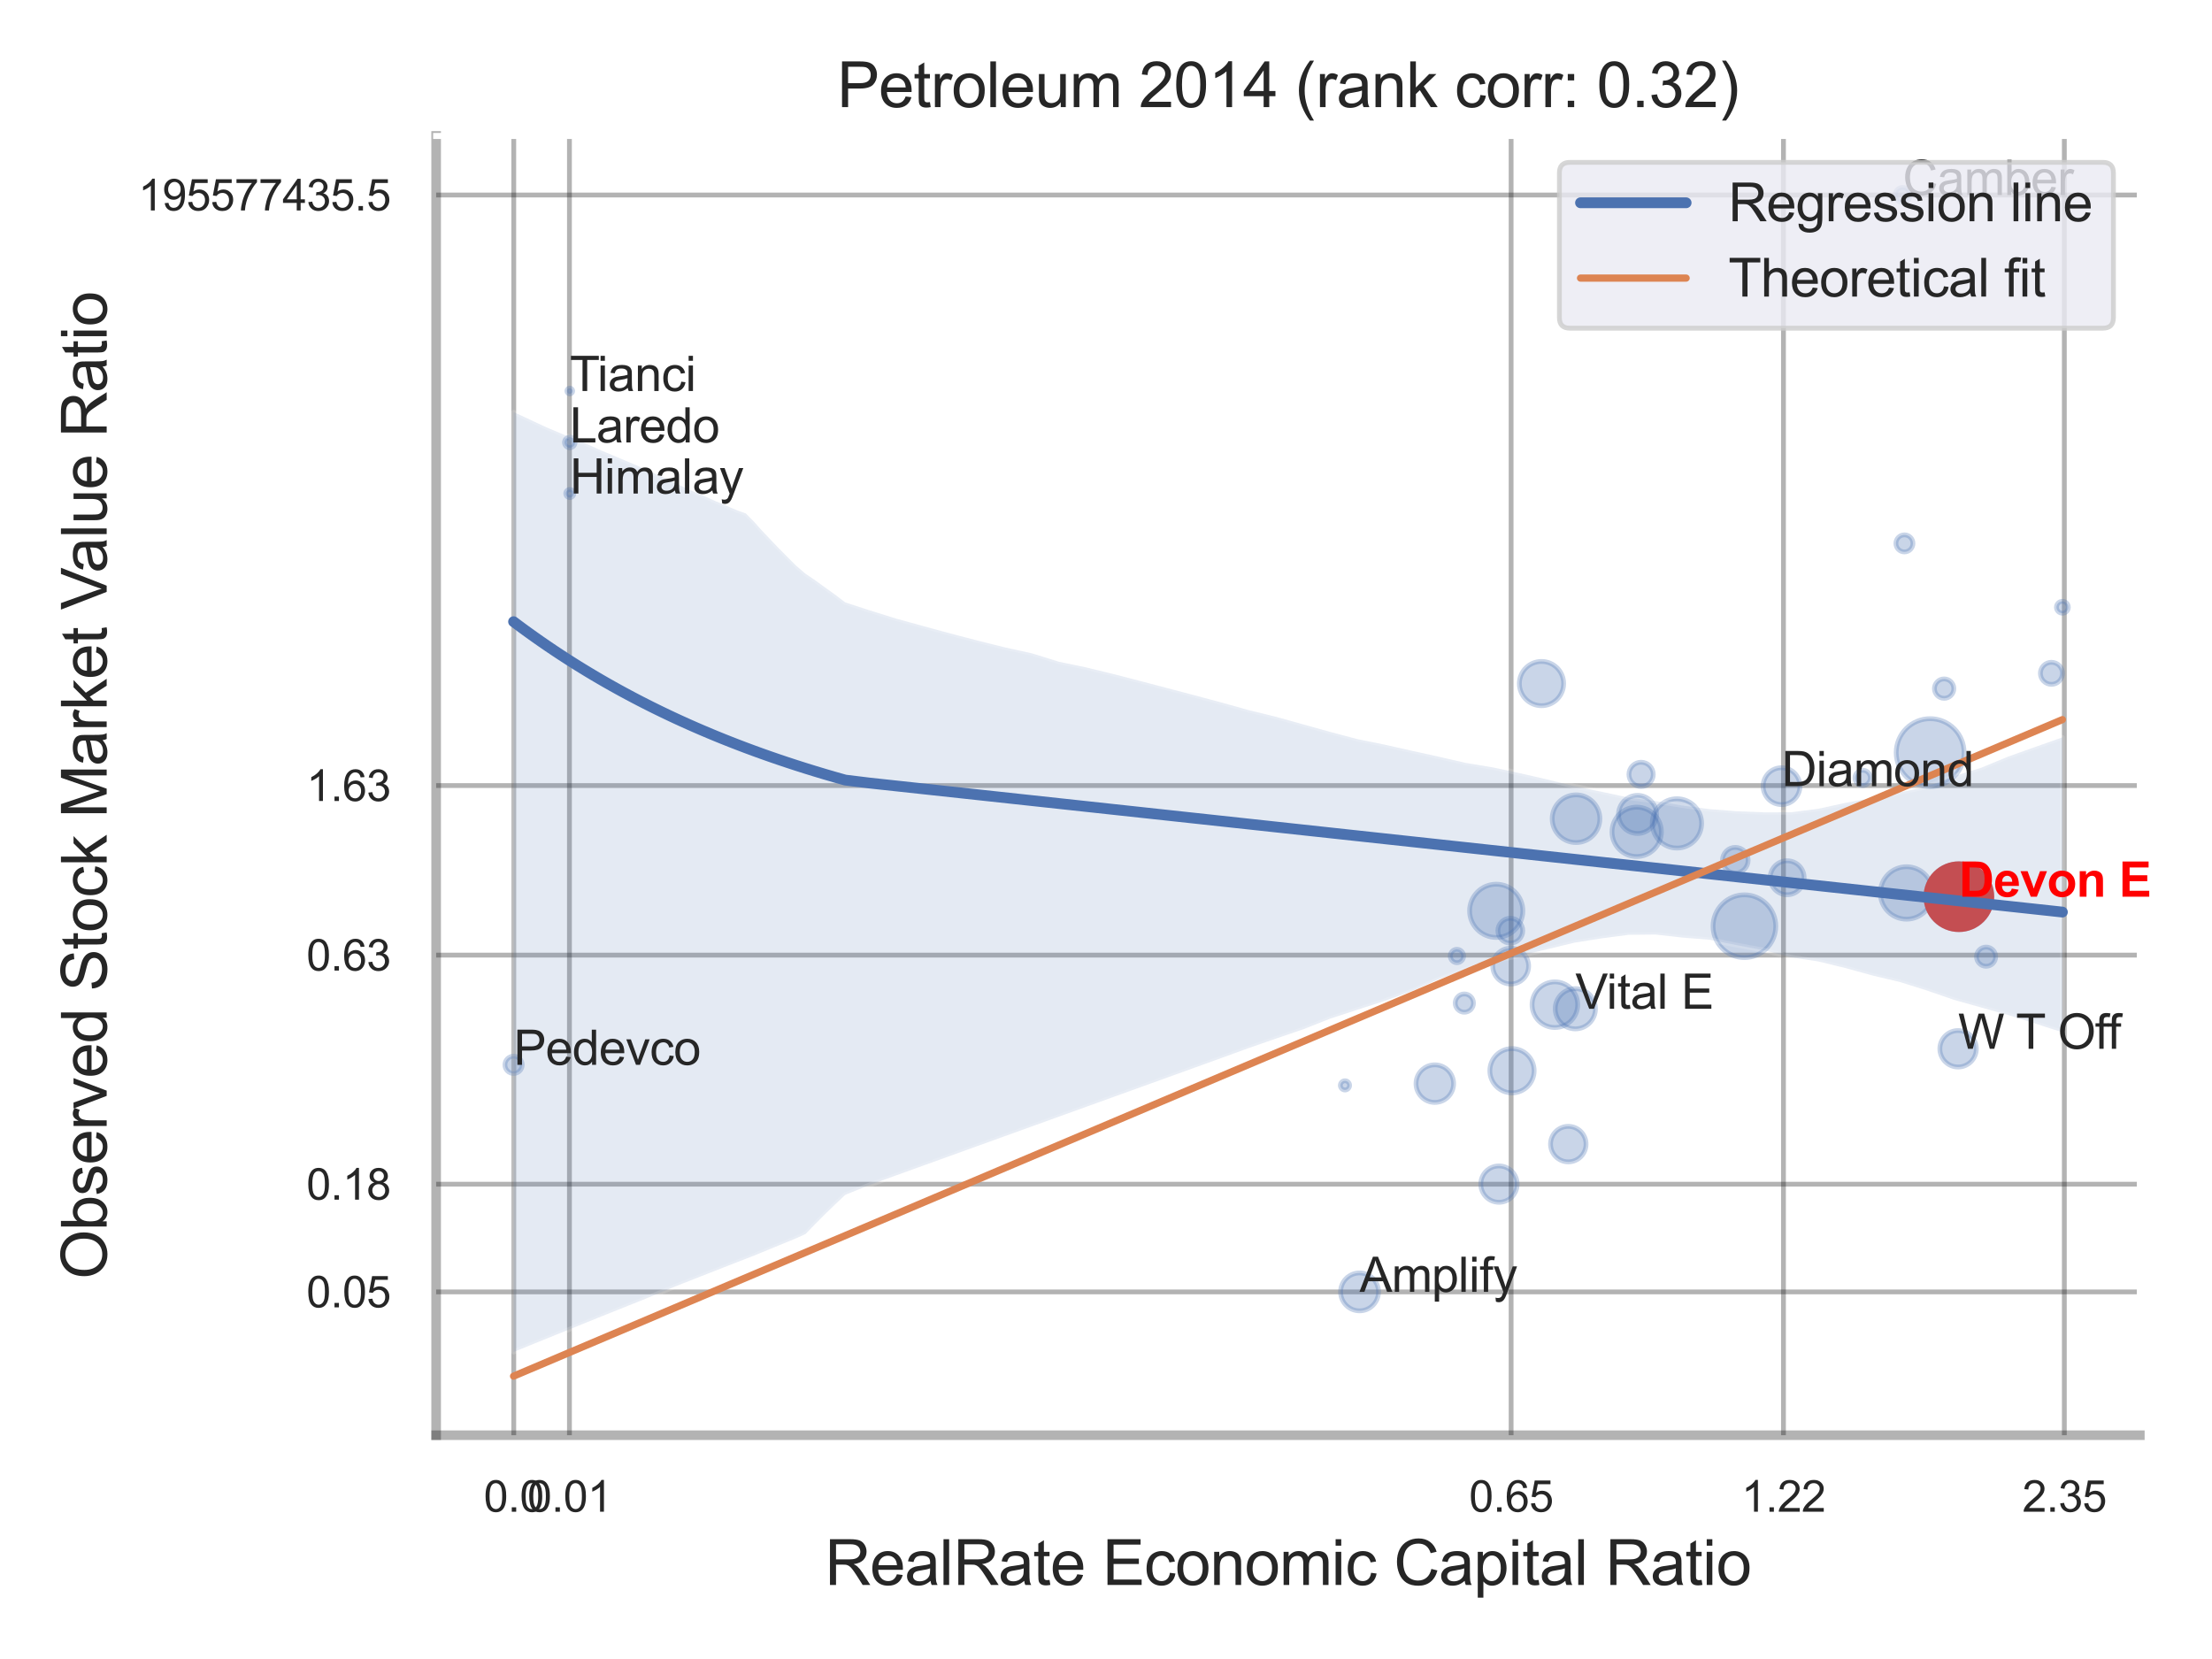 <?xml version="1.0" encoding="utf-8" standalone="no"?>
<!DOCTYPE svg PUBLIC "-//W3C//DTD SVG 1.1//EN"
  "http://www.w3.org/Graphics/SVG/1.1/DTD/svg11.dtd">
<svg xmlns:xlink="http://www.w3.org/1999/xlink" width="460.8pt" height="345.6pt" viewBox="0 0 460.8 345.6" xmlns="http://www.w3.org/2000/svg" version="1.1">
 <defs>
  <style type="text/css">*{stroke-linejoin: round; stroke-linecap: butt}</style>
 </defs>
 <g id="figure_1">
  <g id="patch_1">
   <path d="M 0 345.6 
L 460.8 345.6 
L 460.8 0 
L 0 0 
z
" style="fill: #ffffff"/>
  </g>
  <g id="axes_1">
   <g id="patch_2">
    <path d="M 90.855 298.98 
L 445.765 298.98 
L 445.765 28.32 
L 90.855 28.32 
z
" style="fill: #ffffff"/>
   </g>
   <g id="matplotlib.axis_1">
    <g id="xtick_1">
     <g id="line2d_1">
      <path d="M 107.024 298.98 
L 107.024 28.32 
" clip-path="url(#pd9774fd410)" style="fill: none; stroke: #000000; stroke-opacity: 0.3; stroke-linecap: round"/>
     </g>
     <g id="text_1">
      <!-- 0.0 -->
      <g style="fill: #262626" transform="translate(100.769 314.922) scale(0.09 -0.09)">
       <defs>
        <path id="ArialMT-30" d="M 266 2259 
Q 266 3072 433 3567 
Q 600 4063 929 4331 
Q 1259 4600 1759 4600 
Q 2128 4600 2406 4451 
Q 2684 4303 2865 4023 
Q 3047 3744 3150 3342 
Q 3253 2941 3253 2259 
Q 3253 1453 3087 958 
Q 2922 463 2592 192 
Q 2263 -78 1759 -78 
Q 1097 -78 719 397 
Q 266 969 266 2259 
z
M 844 2259 
Q 844 1131 1108 757 
Q 1372 384 1759 384 
Q 2147 384 2411 759 
Q 2675 1134 2675 2259 
Q 2675 3391 2411 3762 
Q 2147 4134 1753 4134 
Q 1366 4134 1134 3806 
Q 844 3388 844 2259 
z
" transform="scale(0.016)"/>
        <path id="ArialMT-2e" d="M 581 0 
L 581 641 
L 1222 641 
L 1222 0 
L 581 0 
z
" transform="scale(0.016)"/>
       </defs>
       <use xlink:href="#ArialMT-30"/>
       <use xlink:href="#ArialMT-2e" x="55.615"/>
       <use xlink:href="#ArialMT-30" x="83.398"/>
      </g>
     </g>
    </g>
    <g id="xtick_2">
     <g id="line2d_2">
      <path d="M 118.624 298.98 
L 118.624 28.32 
" clip-path="url(#pd9774fd410)" style="fill: none; stroke: #000000; stroke-opacity: 0.3; stroke-linecap: round"/>
     </g>
     <g id="text_2">
      <!-- 0.01 -->
      <g style="fill: #262626" transform="translate(109.867 314.922) scale(0.09 -0.09)">
       <defs>
        <path id="ArialMT-31" d="M 2384 0 
L 1822 0 
L 1822 3584 
Q 1619 3391 1289 3197 
Q 959 3003 697 2906 
L 697 3450 
Q 1169 3672 1522 3987 
Q 1875 4303 2022 4600 
L 2384 4600 
L 2384 0 
z
" transform="scale(0.016)"/>
       </defs>
       <use xlink:href="#ArialMT-30"/>
       <use xlink:href="#ArialMT-2e" x="55.615"/>
       <use xlink:href="#ArialMT-30" x="83.398"/>
       <use xlink:href="#ArialMT-31" x="139.014"/>
      </g>
     </g>
    </g>
    <g id="xtick_3">
     <g id="line2d_3">
      <path d="M 314.791 298.98 
L 314.791 28.32 
" clip-path="url(#pd9774fd410)" style="fill: none; stroke: #000000; stroke-opacity: 0.3; stroke-linecap: round"/>
     </g>
     <g id="text_3">
      <!-- 0.65 -->
      <g style="fill: #262626" transform="translate(306.034 314.922) scale(0.09 -0.09)">
       <defs>
        <path id="ArialMT-36" d="M 3184 3459 
L 2625 3416 
Q 2550 3747 2413 3897 
Q 2184 4138 1850 4138 
Q 1581 4138 1378 3988 
Q 1113 3794 959 3422 
Q 806 3050 800 2363 
Q 1003 2672 1297 2822 
Q 1591 2972 1913 2972 
Q 2475 2972 2870 2558 
Q 3266 2144 3266 1488 
Q 3266 1056 3080 686 
Q 2894 316 2569 119 
Q 2244 -78 1831 -78 
Q 1128 -78 684 439 
Q 241 956 241 2144 
Q 241 3472 731 4075 
Q 1159 4600 1884 4600 
Q 2425 4600 2770 4297 
Q 3116 3994 3184 3459 
z
M 888 1484 
Q 888 1194 1011 928 
Q 1134 663 1356 523 
Q 1578 384 1822 384 
Q 2178 384 2434 671 
Q 2691 959 2691 1453 
Q 2691 1928 2437 2201 
Q 2184 2475 1800 2475 
Q 1419 2475 1153 2201 
Q 888 1928 888 1484 
z
" transform="scale(0.016)"/>
        <path id="ArialMT-35" d="M 266 1200 
L 856 1250 
Q 922 819 1161 601 
Q 1400 384 1738 384 
Q 2144 384 2425 690 
Q 2706 997 2706 1503 
Q 2706 1984 2436 2262 
Q 2166 2541 1728 2541 
Q 1456 2541 1237 2417 
Q 1019 2294 894 2097 
L 366 2166 
L 809 4519 
L 3088 4519 
L 3088 3981 
L 1259 3981 
L 1013 2750 
Q 1425 3038 1878 3038 
Q 2478 3038 2890 2622 
Q 3303 2206 3303 1553 
Q 3303 931 2941 478 
Q 2500 -78 1738 -78 
Q 1113 -78 717 272 
Q 322 622 266 1200 
z
" transform="scale(0.016)"/>
       </defs>
       <use xlink:href="#ArialMT-30"/>
       <use xlink:href="#ArialMT-2e" x="55.615"/>
       <use xlink:href="#ArialMT-36" x="83.398"/>
       <use xlink:href="#ArialMT-35" x="139.014"/>
      </g>
     </g>
    </g>
    <g id="xtick_4">
     <g id="line2d_4">
      <path d="M 371.528 298.98 
L 371.528 28.32 
" clip-path="url(#pd9774fd410)" style="fill: none; stroke: #000000; stroke-opacity: 0.3; stroke-linecap: round"/>
     </g>
     <g id="text_4">
      <!-- 1.22 -->
      <g style="fill: #262626" transform="translate(362.77 314.922) scale(0.09 -0.09)">
       <defs>
        <path id="ArialMT-32" d="M 3222 541 
L 3222 0 
L 194 0 
Q 188 203 259 391 
Q 375 700 629 1000 
Q 884 1300 1366 1694 
Q 2113 2306 2375 2664 
Q 2638 3022 2638 3341 
Q 2638 3675 2398 3904 
Q 2159 4134 1775 4134 
Q 1369 4134 1125 3890 
Q 881 3647 878 3216 
L 300 3275 
Q 359 3922 746 4261 
Q 1134 4600 1788 4600 
Q 2447 4600 2831 4234 
Q 3216 3869 3216 3328 
Q 3216 3053 3103 2787 
Q 2991 2522 2730 2228 
Q 2469 1934 1863 1422 
Q 1356 997 1212 845 
Q 1069 694 975 541 
L 3222 541 
z
" transform="scale(0.016)"/>
       </defs>
       <use xlink:href="#ArialMT-31"/>
       <use xlink:href="#ArialMT-2e" x="55.615"/>
       <use xlink:href="#ArialMT-32" x="83.398"/>
       <use xlink:href="#ArialMT-32" x="139.014"/>
      </g>
     </g>
    </g>
    <g id="xtick_5">
     <g id="line2d_5">
      <path d="M 430.037 298.98 
L 430.037 28.32 
" clip-path="url(#pd9774fd410)" style="fill: none; stroke: #000000; stroke-opacity: 0.3; stroke-linecap: round"/>
     </g>
     <g id="text_5">
      <!-- 2.35 -->
      <g style="fill: #262626" transform="translate(421.28 314.922) scale(0.09 -0.09)">
       <defs>
        <path id="ArialMT-33" d="M 269 1209 
L 831 1284 
Q 928 806 1161 595 
Q 1394 384 1728 384 
Q 2125 384 2398 659 
Q 2672 934 2672 1341 
Q 2672 1728 2419 1979 
Q 2166 2231 1775 2231 
Q 1616 2231 1378 2169 
L 1441 2663 
Q 1497 2656 1531 2656 
Q 1891 2656 2178 2843 
Q 2466 3031 2466 3422 
Q 2466 3731 2256 3934 
Q 2047 4138 1716 4138 
Q 1388 4138 1169 3931 
Q 950 3725 888 3313 
L 325 3413 
Q 428 3978 793 4289 
Q 1159 4600 1703 4600 
Q 2078 4600 2393 4439 
Q 2709 4278 2876 4000 
Q 3044 3722 3044 3409 
Q 3044 3113 2884 2869 
Q 2725 2625 2413 2481 
Q 2819 2388 3044 2092 
Q 3269 1797 3269 1353 
Q 3269 753 2831 336 
Q 2394 -81 1725 -81 
Q 1122 -81 723 278 
Q 325 638 269 1209 
z
" transform="scale(0.016)"/>
       </defs>
       <use xlink:href="#ArialMT-32"/>
       <use xlink:href="#ArialMT-2e" x="55.615"/>
       <use xlink:href="#ArialMT-33" x="83.398"/>
       <use xlink:href="#ArialMT-35" x="139.014"/>
      </g>
     </g>
    </g>
    <g id="xtick_6"/>
    <g id="xtick_7"/>
    <g id="text_6">
     <!-- RealRate Economic Capital Ratio -->
     <g style="fill: #262626" transform="translate(171.852 330.174) scale(0.13 -0.13)">
      <defs>
       <path id="ArialMT-52" d="M 503 0 
L 503 4581 
L 2534 4581 
Q 3147 4581 3465 4457 
Q 3784 4334 3975 4021 
Q 4166 3709 4166 3331 
Q 4166 2844 3850 2509 
Q 3534 2175 2875 2084 
Q 3116 1969 3241 1856 
Q 3506 1613 3744 1247 
L 4541 0 
L 3778 0 
L 3172 953 
Q 2906 1366 2734 1584 
Q 2563 1803 2427 1890 
Q 2291 1978 2150 2013 
Q 2047 2034 1813 2034 
L 1109 2034 
L 1109 0 
L 503 0 
z
M 1109 2559 
L 2413 2559 
Q 2828 2559 3062 2645 
Q 3297 2731 3419 2920 
Q 3541 3109 3541 3331 
Q 3541 3656 3305 3865 
Q 3069 4075 2559 4075 
L 1109 4075 
L 1109 2559 
z
" transform="scale(0.016)"/>
       <path id="ArialMT-65" d="M 2694 1069 
L 3275 997 
Q 3138 488 2766 206 
Q 2394 -75 1816 -75 
Q 1088 -75 661 373 
Q 234 822 234 1631 
Q 234 2469 665 2931 
Q 1097 3394 1784 3394 
Q 2450 3394 2872 2941 
Q 3294 2488 3294 1666 
Q 3294 1616 3291 1516 
L 816 1516 
Q 847 969 1125 678 
Q 1403 388 1819 388 
Q 2128 388 2347 550 
Q 2566 713 2694 1069 
z
M 847 1978 
L 2700 1978 
Q 2663 2397 2488 2606 
Q 2219 2931 1791 2931 
Q 1403 2931 1139 2672 
Q 875 2413 847 1978 
z
" transform="scale(0.016)"/>
       <path id="ArialMT-61" d="M 2588 409 
Q 2275 144 1986 34 
Q 1697 -75 1366 -75 
Q 819 -75 525 192 
Q 231 459 231 875 
Q 231 1119 342 1320 
Q 453 1522 633 1644 
Q 813 1766 1038 1828 
Q 1203 1872 1538 1913 
Q 2219 1994 2541 2106 
Q 2544 2222 2544 2253 
Q 2544 2597 2384 2738 
Q 2169 2928 1744 2928 
Q 1347 2928 1158 2789 
Q 969 2650 878 2297 
L 328 2372 
Q 403 2725 575 2942 
Q 747 3159 1072 3276 
Q 1397 3394 1825 3394 
Q 2250 3394 2515 3294 
Q 2781 3194 2906 3042 
Q 3031 2891 3081 2659 
Q 3109 2516 3109 2141 
L 3109 1391 
Q 3109 606 3145 398 
Q 3181 191 3288 0 
L 2700 0 
Q 2613 175 2588 409 
z
M 2541 1666 
Q 2234 1541 1622 1453 
Q 1275 1403 1131 1340 
Q 988 1278 909 1158 
Q 831 1038 831 891 
Q 831 666 1001 516 
Q 1172 366 1500 366 
Q 1825 366 2078 508 
Q 2331 650 2450 897 
Q 2541 1088 2541 1459 
L 2541 1666 
z
" transform="scale(0.016)"/>
       <path id="ArialMT-6c" d="M 409 0 
L 409 4581 
L 972 4581 
L 972 0 
L 409 0 
z
" transform="scale(0.016)"/>
       <path id="ArialMT-74" d="M 1650 503 
L 1731 6 
Q 1494 -44 1306 -44 
Q 1000 -44 831 53 
Q 663 150 594 308 
Q 525 466 525 972 
L 525 2881 
L 113 2881 
L 113 3319 
L 525 3319 
L 525 4141 
L 1084 4478 
L 1084 3319 
L 1650 3319 
L 1650 2881 
L 1084 2881 
L 1084 941 
Q 1084 700 1114 631 
Q 1144 563 1211 522 
Q 1278 481 1403 481 
Q 1497 481 1650 503 
z
" transform="scale(0.016)"/>
       <path id="ArialMT-20" transform="scale(0.016)"/>
       <path id="ArialMT-45" d="M 506 0 
L 506 4581 
L 3819 4581 
L 3819 4041 
L 1113 4041 
L 1113 2638 
L 3647 2638 
L 3647 2100 
L 1113 2100 
L 1113 541 
L 3925 541 
L 3925 0 
L 506 0 
z
" transform="scale(0.016)"/>
       <path id="ArialMT-63" d="M 2588 1216 
L 3141 1144 
Q 3050 572 2676 248 
Q 2303 -75 1759 -75 
Q 1078 -75 664 370 
Q 250 816 250 1647 
Q 250 2184 428 2587 
Q 606 2991 970 3192 
Q 1334 3394 1763 3394 
Q 2303 3394 2647 3120 
Q 2991 2847 3088 2344 
L 2541 2259 
Q 2463 2594 2264 2762 
Q 2066 2931 1784 2931 
Q 1359 2931 1093 2626 
Q 828 2322 828 1663 
Q 828 994 1084 691 
Q 1341 388 1753 388 
Q 2084 388 2306 591 
Q 2528 794 2588 1216 
z
" transform="scale(0.016)"/>
       <path id="ArialMT-6f" d="M 213 1659 
Q 213 2581 725 3025 
Q 1153 3394 1769 3394 
Q 2453 3394 2887 2945 
Q 3322 2497 3322 1706 
Q 3322 1066 3130 698 
Q 2938 331 2570 128 
Q 2203 -75 1769 -75 
Q 1072 -75 642 372 
Q 213 819 213 1659 
z
M 791 1659 
Q 791 1022 1069 705 
Q 1347 388 1769 388 
Q 2188 388 2466 706 
Q 2744 1025 2744 1678 
Q 2744 2294 2464 2611 
Q 2184 2928 1769 2928 
Q 1347 2928 1069 2612 
Q 791 2297 791 1659 
z
" transform="scale(0.016)"/>
       <path id="ArialMT-6e" d="M 422 0 
L 422 3319 
L 928 3319 
L 928 2847 
Q 1294 3394 1984 3394 
Q 2284 3394 2536 3286 
Q 2788 3178 2913 3003 
Q 3038 2828 3088 2588 
Q 3119 2431 3119 2041 
L 3119 0 
L 2556 0 
L 2556 2019 
Q 2556 2363 2490 2533 
Q 2425 2703 2258 2804 
Q 2091 2906 1866 2906 
Q 1506 2906 1245 2678 
Q 984 2450 984 1813 
L 984 0 
L 422 0 
z
" transform="scale(0.016)"/>
       <path id="ArialMT-6d" d="M 422 0 
L 422 3319 
L 925 3319 
L 925 2853 
Q 1081 3097 1340 3245 
Q 1600 3394 1931 3394 
Q 2300 3394 2536 3241 
Q 2772 3088 2869 2813 
Q 3263 3394 3894 3394 
Q 4388 3394 4653 3120 
Q 4919 2847 4919 2278 
L 4919 0 
L 4359 0 
L 4359 2091 
Q 4359 2428 4304 2576 
Q 4250 2725 4106 2815 
Q 3963 2906 3769 2906 
Q 3419 2906 3187 2673 
Q 2956 2441 2956 1928 
L 2956 0 
L 2394 0 
L 2394 2156 
Q 2394 2531 2256 2718 
Q 2119 2906 1806 2906 
Q 1569 2906 1367 2781 
Q 1166 2656 1075 2415 
Q 984 2175 984 1722 
L 984 0 
L 422 0 
z
" transform="scale(0.016)"/>
       <path id="ArialMT-69" d="M 425 3934 
L 425 4581 
L 988 4581 
L 988 3934 
L 425 3934 
z
M 425 0 
L 425 3319 
L 988 3319 
L 988 0 
L 425 0 
z
" transform="scale(0.016)"/>
       <path id="ArialMT-43" d="M 3763 1606 
L 4369 1453 
Q 4178 706 3683 314 
Q 3188 -78 2472 -78 
Q 1731 -78 1267 223 
Q 803 525 561 1097 
Q 319 1669 319 2325 
Q 319 3041 592 3573 
Q 866 4106 1370 4382 
Q 1875 4659 2481 4659 
Q 3169 4659 3637 4309 
Q 4106 3959 4291 3325 
L 3694 3184 
Q 3534 3684 3231 3912 
Q 2928 4141 2469 4141 
Q 1941 4141 1586 3887 
Q 1231 3634 1087 3207 
Q 944 2781 944 2328 
Q 944 1744 1114 1308 
Q 1284 872 1643 656 
Q 2003 441 2422 441 
Q 2931 441 3284 734 
Q 3638 1028 3763 1606 
z
" transform="scale(0.016)"/>
       <path id="ArialMT-70" d="M 422 -1272 
L 422 3319 
L 934 3319 
L 934 2888 
Q 1116 3141 1344 3267 
Q 1572 3394 1897 3394 
Q 2322 3394 2647 3175 
Q 2972 2956 3137 2557 
Q 3303 2159 3303 1684 
Q 3303 1175 3120 767 
Q 2938 359 2589 142 
Q 2241 -75 1856 -75 
Q 1575 -75 1351 44 
Q 1128 163 984 344 
L 984 -1272 
L 422 -1272 
z
M 931 1641 
Q 931 1000 1190 694 
Q 1450 388 1819 388 
Q 2194 388 2461 705 
Q 2728 1022 2728 1688 
Q 2728 2322 2467 2637 
Q 2206 2953 1844 2953 
Q 1484 2953 1207 2617 
Q 931 2281 931 1641 
z
" transform="scale(0.016)"/>
      </defs>
      <use xlink:href="#ArialMT-52"/>
      <use xlink:href="#ArialMT-65" x="72.217"/>
      <use xlink:href="#ArialMT-61" x="127.832"/>
      <use xlink:href="#ArialMT-6c" x="183.447"/>
      <use xlink:href="#ArialMT-52" x="205.664"/>
      <use xlink:href="#ArialMT-61" x="277.881"/>
      <use xlink:href="#ArialMT-74" x="333.496"/>
      <use xlink:href="#ArialMT-65" x="361.279"/>
      <use xlink:href="#ArialMT-20" x="416.895"/>
      <use xlink:href="#ArialMT-45" x="444.678"/>
      <use xlink:href="#ArialMT-63" x="511.377"/>
      <use xlink:href="#ArialMT-6f" x="561.377"/>
      <use xlink:href="#ArialMT-6e" x="616.992"/>
      <use xlink:href="#ArialMT-6f" x="672.607"/>
      <use xlink:href="#ArialMT-6d" x="728.223"/>
      <use xlink:href="#ArialMT-69" x="811.523"/>
      <use xlink:href="#ArialMT-63" x="833.74"/>
      <use xlink:href="#ArialMT-20" x="883.74"/>
      <use xlink:href="#ArialMT-43" x="911.523"/>
      <use xlink:href="#ArialMT-61" x="983.74"/>
      <use xlink:href="#ArialMT-70" x="1039.355"/>
      <use xlink:href="#ArialMT-69" x="1094.971"/>
      <use xlink:href="#ArialMT-74" x="1117.188"/>
      <use xlink:href="#ArialMT-61" x="1144.971"/>
      <use xlink:href="#ArialMT-6c" x="1200.586"/>
      <use xlink:href="#ArialMT-20" x="1222.803"/>
      <use xlink:href="#ArialMT-52" x="1250.586"/>
      <use xlink:href="#ArialMT-61" x="1322.803"/>
      <use xlink:href="#ArialMT-74" x="1378.418"/>
      <use xlink:href="#ArialMT-69" x="1406.201"/>
      <use xlink:href="#ArialMT-6f" x="1428.418"/>
     </g>
    </g>
   </g>
   <g id="matplotlib.axis_2">
    <g id="ytick_1">
     <g id="line2d_6">
      <path d="M 90.855 269.124 
L 445.765 269.124 
" clip-path="url(#pd9774fd410)" style="fill: none; stroke: #000000; stroke-opacity: 0.3; stroke-linecap: round"/>
     </g>
     <g id="text_7">
      <!-- 0.05 -->
      <g style="fill: #262626" transform="translate(63.84 272.345) scale(0.09 -0.09)">
       <use xlink:href="#ArialMT-30"/>
       <use xlink:href="#ArialMT-2e" x="55.615"/>
       <use xlink:href="#ArialMT-30" x="83.398"/>
       <use xlink:href="#ArialMT-35" x="139.014"/>
      </g>
     </g>
    </g>
    <g id="ytick_2">
     <g id="line2d_7">
      <path d="M 90.855 246.691 
L 445.765 246.691 
" clip-path="url(#pd9774fd410)" style="fill: none; stroke: #000000; stroke-opacity: 0.3; stroke-linecap: round"/>
     </g>
     <g id="text_8">
      <!-- 0.18 -->
      <g style="fill: #262626" transform="translate(63.84 249.912) scale(0.09 -0.09)">
       <defs>
        <path id="ArialMT-38" d="M 1131 2484 
Q 781 2613 612 2850 
Q 444 3088 444 3419 
Q 444 3919 803 4259 
Q 1163 4600 1759 4600 
Q 2359 4600 2725 4251 
Q 3091 3903 3091 3403 
Q 3091 3084 2923 2848 
Q 2756 2613 2416 2484 
Q 2838 2347 3058 2040 
Q 3278 1734 3278 1309 
Q 3278 722 2862 322 
Q 2447 -78 1769 -78 
Q 1091 -78 675 323 
Q 259 725 259 1325 
Q 259 1772 486 2073 
Q 713 2375 1131 2484 
z
M 1019 3438 
Q 1019 3113 1228 2906 
Q 1438 2700 1772 2700 
Q 2097 2700 2305 2904 
Q 2513 3109 2513 3406 
Q 2513 3716 2298 3927 
Q 2084 4138 1766 4138 
Q 1444 4138 1231 3931 
Q 1019 3725 1019 3438 
z
M 838 1322 
Q 838 1081 952 856 
Q 1066 631 1291 507 
Q 1516 384 1775 384 
Q 2178 384 2440 643 
Q 2703 903 2703 1303 
Q 2703 1709 2433 1975 
Q 2163 2241 1756 2241 
Q 1359 2241 1098 1978 
Q 838 1716 838 1322 
z
" transform="scale(0.016)"/>
       </defs>
       <use xlink:href="#ArialMT-30"/>
       <use xlink:href="#ArialMT-2e" x="55.615"/>
       <use xlink:href="#ArialMT-31" x="83.398"/>
       <use xlink:href="#ArialMT-38" x="139.014"/>
      </g>
     </g>
    </g>
    <g id="ytick_3">
     <g id="line2d_8">
      <path d="M 90.855 198.966 
L 445.765 198.966 
" clip-path="url(#pd9774fd410)" style="fill: none; stroke: #000000; stroke-opacity: 0.3; stroke-linecap: round"/>
     </g>
     <g id="text_9">
      <!-- 0.63 -->
      <g style="fill: #262626" transform="translate(63.84 202.187) scale(0.09 -0.09)">
       <use xlink:href="#ArialMT-30"/>
       <use xlink:href="#ArialMT-2e" x="55.615"/>
       <use xlink:href="#ArialMT-36" x="83.398"/>
       <use xlink:href="#ArialMT-33" x="139.014"/>
      </g>
     </g>
    </g>
    <g id="ytick_4">
     <g id="line2d_9">
      <path d="M 90.855 163.642 
L 445.765 163.642 
" clip-path="url(#pd9774fd410)" style="fill: none; stroke: #000000; stroke-opacity: 0.3; stroke-linecap: round"/>
     </g>
     <g id="text_10">
      <!-- 1.63 -->
      <g style="fill: #262626" transform="translate(63.84 166.863) scale(0.09 -0.09)">
       <use xlink:href="#ArialMT-31"/>
       <use xlink:href="#ArialMT-2e" x="55.615"/>
       <use xlink:href="#ArialMT-36" x="83.398"/>
       <use xlink:href="#ArialMT-33" x="139.014"/>
      </g>
     </g>
    </g>
    <g id="ytick_5">
     <g id="line2d_10">
      <path d="M 90.855 40.625 
L 445.765 40.625 
" clip-path="url(#pd9774fd410)" style="fill: none; stroke: #000000; stroke-opacity: 0.3; stroke-linecap: round"/>
     </g>
     <g id="text_11">
      <!-- 195577435.5 -->
      <g style="fill: #262626" transform="translate(28.806 43.846) scale(0.09 -0.09)">
       <defs>
        <path id="ArialMT-39" d="M 350 1059 
L 891 1109 
Q 959 728 1153 556 
Q 1347 384 1650 384 
Q 1909 384 2104 503 
Q 2300 622 2425 820 
Q 2550 1019 2634 1356 
Q 2719 1694 2719 2044 
Q 2719 2081 2716 2156 
Q 2547 1888 2255 1720 
Q 1963 1553 1622 1553 
Q 1053 1553 659 1965 
Q 266 2378 266 3053 
Q 266 3750 677 4175 
Q 1088 4600 1706 4600 
Q 2153 4600 2523 4359 
Q 2894 4119 3086 3673 
Q 3278 3228 3278 2384 
Q 3278 1506 3087 986 
Q 2897 466 2520 194 
Q 2144 -78 1638 -78 
Q 1100 -78 759 220 
Q 419 519 350 1059 
z
M 2653 3081 
Q 2653 3566 2395 3850 
Q 2138 4134 1775 4134 
Q 1400 4134 1122 3828 
Q 844 3522 844 3034 
Q 844 2597 1108 2323 
Q 1372 2050 1759 2050 
Q 2150 2050 2401 2323 
Q 2653 2597 2653 3081 
z
" transform="scale(0.016)"/>
        <path id="ArialMT-37" d="M 303 3981 
L 303 4522 
L 3269 4522 
L 3269 4084 
Q 2831 3619 2401 2847 
Q 1972 2075 1738 1259 
Q 1569 684 1522 0 
L 944 0 
Q 953 541 1156 1306 
Q 1359 2072 1739 2783 
Q 2119 3494 2547 3981 
L 303 3981 
z
" transform="scale(0.016)"/>
        <path id="ArialMT-34" d="M 2069 0 
L 2069 1097 
L 81 1097 
L 81 1613 
L 2172 4581 
L 2631 4581 
L 2631 1613 
L 3250 1613 
L 3250 1097 
L 2631 1097 
L 2631 0 
L 2069 0 
z
M 2069 1613 
L 2069 3678 
L 634 1613 
L 2069 1613 
z
" transform="scale(0.016)"/>
       </defs>
       <use xlink:href="#ArialMT-31"/>
       <use xlink:href="#ArialMT-39" x="55.615"/>
       <use xlink:href="#ArialMT-35" x="111.23"/>
       <use xlink:href="#ArialMT-35" x="166.846"/>
       <use xlink:href="#ArialMT-37" x="222.461"/>
       <use xlink:href="#ArialMT-37" x="278.076"/>
       <use xlink:href="#ArialMT-34" x="333.691"/>
       <use xlink:href="#ArialMT-33" x="389.307"/>
       <use xlink:href="#ArialMT-35" x="444.922"/>
       <use xlink:href="#ArialMT-2e" x="500.537"/>
       <use xlink:href="#ArialMT-35" x="528.32"/>
      </g>
     </g>
    </g>
    <g id="ytick_6"/>
    <g id="ytick_7"/>
    <g id="ytick_8"/>
    <g id="ytick_9"/>
    <g id="text_12">
     <!-- Observed Stock Market Value Ratio -->
     <g style="fill: #262626" transform="translate(22.223 266.489) rotate(-90) scale(0.13 -0.13)">
      <defs>
       <path id="ArialMT-4f" d="M 309 2231 
Q 309 3372 921 4017 
Q 1534 4663 2503 4663 
Q 3138 4663 3647 4359 
Q 4156 4056 4423 3514 
Q 4691 2972 4691 2284 
Q 4691 1588 4409 1038 
Q 4128 488 3612 205 
Q 3097 -78 2500 -78 
Q 1853 -78 1343 234 
Q 834 547 571 1087 
Q 309 1628 309 2231 
z
M 934 2222 
Q 934 1394 1379 917 
Q 1825 441 2497 441 
Q 3181 441 3623 922 
Q 4066 1403 4066 2288 
Q 4066 2847 3877 3264 
Q 3688 3681 3323 3911 
Q 2959 4141 2506 4141 
Q 1863 4141 1398 3698 
Q 934 3256 934 2222 
z
" transform="scale(0.016)"/>
       <path id="ArialMT-62" d="M 941 0 
L 419 0 
L 419 4581 
L 981 4581 
L 981 2947 
Q 1338 3394 1891 3394 
Q 2197 3394 2470 3270 
Q 2744 3147 2920 2923 
Q 3097 2700 3197 2384 
Q 3297 2069 3297 1709 
Q 3297 856 2875 390 
Q 2453 -75 1863 -75 
Q 1275 -75 941 416 
L 941 0 
z
M 934 1684 
Q 934 1088 1097 822 
Q 1363 388 1816 388 
Q 2184 388 2453 708 
Q 2722 1028 2722 1663 
Q 2722 2313 2464 2622 
Q 2206 2931 1841 2931 
Q 1472 2931 1203 2611 
Q 934 2291 934 1684 
z
" transform="scale(0.016)"/>
       <path id="ArialMT-73" d="M 197 991 
L 753 1078 
Q 800 744 1014 566 
Q 1228 388 1613 388 
Q 2000 388 2187 545 
Q 2375 703 2375 916 
Q 2375 1106 2209 1216 
Q 2094 1291 1634 1406 
Q 1016 1563 777 1677 
Q 538 1791 414 1992 
Q 291 2194 291 2438 
Q 291 2659 392 2848 
Q 494 3038 669 3163 
Q 800 3259 1026 3326 
Q 1253 3394 1513 3394 
Q 1903 3394 2198 3281 
Q 2494 3169 2634 2976 
Q 2775 2784 2828 2463 
L 2278 2388 
Q 2241 2644 2061 2787 
Q 1881 2931 1553 2931 
Q 1166 2931 1000 2803 
Q 834 2675 834 2503 
Q 834 2394 903 2306 
Q 972 2216 1119 2156 
Q 1203 2125 1616 2013 
Q 2213 1853 2448 1751 
Q 2684 1650 2818 1456 
Q 2953 1263 2953 975 
Q 2953 694 2789 445 
Q 2625 197 2315 61 
Q 2006 -75 1616 -75 
Q 969 -75 630 194 
Q 291 463 197 991 
z
" transform="scale(0.016)"/>
       <path id="ArialMT-72" d="M 416 0 
L 416 3319 
L 922 3319 
L 922 2816 
Q 1116 3169 1280 3281 
Q 1444 3394 1641 3394 
Q 1925 3394 2219 3213 
L 2025 2691 
Q 1819 2813 1613 2813 
Q 1428 2813 1281 2702 
Q 1134 2591 1072 2394 
Q 978 2094 978 1738 
L 978 0 
L 416 0 
z
" transform="scale(0.016)"/>
       <path id="ArialMT-76" d="M 1344 0 
L 81 3319 
L 675 3319 
L 1388 1331 
Q 1503 1009 1600 663 
Q 1675 925 1809 1294 
L 2547 3319 
L 3125 3319 
L 1869 0 
L 1344 0 
z
" transform="scale(0.016)"/>
       <path id="ArialMT-64" d="M 2575 0 
L 2575 419 
Q 2259 -75 1647 -75 
Q 1250 -75 917 144 
Q 584 363 401 755 
Q 219 1147 219 1656 
Q 219 2153 384 2558 
Q 550 2963 881 3178 
Q 1213 3394 1622 3394 
Q 1922 3394 2156 3267 
Q 2391 3141 2538 2938 
L 2538 4581 
L 3097 4581 
L 3097 0 
L 2575 0 
z
M 797 1656 
Q 797 1019 1065 703 
Q 1334 388 1700 388 
Q 2069 388 2326 689 
Q 2584 991 2584 1609 
Q 2584 2291 2321 2609 
Q 2059 2928 1675 2928 
Q 1300 2928 1048 2622 
Q 797 2316 797 1656 
z
" transform="scale(0.016)"/>
       <path id="ArialMT-53" d="M 288 1472 
L 859 1522 
Q 900 1178 1048 958 
Q 1197 738 1509 602 
Q 1822 466 2213 466 
Q 2559 466 2825 569 
Q 3091 672 3220 851 
Q 3350 1031 3350 1244 
Q 3350 1459 3225 1620 
Q 3100 1781 2813 1891 
Q 2628 1963 1997 2114 
Q 1366 2266 1113 2400 
Q 784 2572 623 2826 
Q 463 3081 463 3397 
Q 463 3744 659 4045 
Q 856 4347 1234 4503 
Q 1613 4659 2075 4659 
Q 2584 4659 2973 4495 
Q 3363 4331 3572 4012 
Q 3781 3694 3797 3291 
L 3216 3247 
Q 3169 3681 2898 3903 
Q 2628 4125 2100 4125 
Q 1550 4125 1298 3923 
Q 1047 3722 1047 3438 
Q 1047 3191 1225 3031 
Q 1400 2872 2139 2705 
Q 2878 2538 3153 2413 
Q 3553 2228 3743 1945 
Q 3934 1663 3934 1294 
Q 3934 928 3725 604 
Q 3516 281 3123 101 
Q 2731 -78 2241 -78 
Q 1619 -78 1198 103 
Q 778 284 539 648 
Q 300 1013 288 1472 
z
" transform="scale(0.016)"/>
       <path id="ArialMT-6b" d="M 425 0 
L 425 4581 
L 988 4581 
L 988 1969 
L 2319 3319 
L 3047 3319 
L 1778 2088 
L 3175 0 
L 2481 0 
L 1384 1697 
L 988 1316 
L 988 0 
L 425 0 
z
" transform="scale(0.016)"/>
       <path id="ArialMT-4d" d="M 475 0 
L 475 4581 
L 1388 4581 
L 2472 1338 
Q 2622 884 2691 659 
Q 2769 909 2934 1394 
L 4031 4581 
L 4847 4581 
L 4847 0 
L 4263 0 
L 4263 3834 
L 2931 0 
L 2384 0 
L 1059 3900 
L 1059 0 
L 475 0 
z
" transform="scale(0.016)"/>
       <path id="ArialMT-56" d="M 1803 0 
L 28 4581 
L 684 4581 
L 1875 1253 
Q 2019 853 2116 503 
Q 2222 878 2363 1253 
L 3600 4581 
L 4219 4581 
L 2425 0 
L 1803 0 
z
" transform="scale(0.016)"/>
       <path id="ArialMT-75" d="M 2597 0 
L 2597 488 
Q 2209 -75 1544 -75 
Q 1250 -75 995 37 
Q 741 150 617 320 
Q 494 491 444 738 
Q 409 903 409 1263 
L 409 3319 
L 972 3319 
L 972 1478 
Q 972 1038 1006 884 
Q 1059 663 1231 536 
Q 1403 409 1656 409 
Q 1909 409 2131 539 
Q 2353 669 2445 892 
Q 2538 1116 2538 1541 
L 2538 3319 
L 3100 3319 
L 3100 0 
L 2597 0 
z
" transform="scale(0.016)"/>
      </defs>
      <use xlink:href="#ArialMT-4f"/>
      <use xlink:href="#ArialMT-62" x="77.783"/>
      <use xlink:href="#ArialMT-73" x="133.398"/>
      <use xlink:href="#ArialMT-65" x="183.398"/>
      <use xlink:href="#ArialMT-72" x="239.014"/>
      <use xlink:href="#ArialMT-76" x="272.314"/>
      <use xlink:href="#ArialMT-65" x="322.314"/>
      <use xlink:href="#ArialMT-64" x="377.93"/>
      <use xlink:href="#ArialMT-20" x="433.545"/>
      <use xlink:href="#ArialMT-53" x="461.328"/>
      <use xlink:href="#ArialMT-74" x="528.027"/>
      <use xlink:href="#ArialMT-6f" x="555.811"/>
      <use xlink:href="#ArialMT-63" x="611.426"/>
      <use xlink:href="#ArialMT-6b" x="661.426"/>
      <use xlink:href="#ArialMT-20" x="711.426"/>
      <use xlink:href="#ArialMT-4d" x="739.209"/>
      <use xlink:href="#ArialMT-61" x="822.51"/>
      <use xlink:href="#ArialMT-72" x="878.125"/>
      <use xlink:href="#ArialMT-6b" x="911.426"/>
      <use xlink:href="#ArialMT-65" x="961.426"/>
      <use xlink:href="#ArialMT-74" x="1017.041"/>
      <use xlink:href="#ArialMT-20" x="1044.824"/>
      <use xlink:href="#ArialMT-56" x="1072.607"/>
      <use xlink:href="#ArialMT-61" x="1131.932"/>
      <use xlink:href="#ArialMT-6c" x="1187.547"/>
      <use xlink:href="#ArialMT-75" x="1209.764"/>
      <use xlink:href="#ArialMT-65" x="1265.379"/>
      <use xlink:href="#ArialMT-20" x="1320.994"/>
      <use xlink:href="#ArialMT-52" x="1348.777"/>
      <use xlink:href="#ArialMT-61" x="1420.994"/>
      <use xlink:href="#ArialMT-74" x="1476.609"/>
      <use xlink:href="#ArialMT-69" x="1504.393"/>
      <use xlink:href="#ArialMT-6f" x="1526.609"/>
     </g>
    </g>
   </g>
   <g id="PathCollection_1">
    <path d="M 311.692 195.287 
C 313.163 195.287 314.574 194.702 315.614 193.662 
C 316.654 192.622 317.239 191.211 317.239 189.74 
C 317.239 188.269 316.654 186.858 315.614 185.818 
C 314.574 184.777 313.163 184.193 311.692 184.193 
C 310.221 184.193 308.81 184.777 307.77 185.818 
C 306.73 186.858 306.145 188.269 306.145 189.74 
C 306.145 191.211 306.73 192.622 307.77 193.662 
C 308.81 194.702 310.221 195.287 311.692 195.287 
z
" clip-path="url(#pd9774fd410)" style="fill: #4c72b0; fill-opacity: 0.3; stroke: #4c72b0; stroke-opacity: 0.3"/>
    <path d="M 305.049 210.864 
C 305.554 210.864 306.038 210.663 306.395 210.306 
C 306.751 209.95 306.952 209.466 306.952 208.961 
C 306.952 208.457 306.751 207.973 306.395 207.616 
C 306.038 207.259 305.554 207.059 305.049 207.059 
C 304.545 207.059 304.061 207.259 303.704 207.616 
C 303.347 207.973 303.147 208.457 303.147 208.961 
C 303.147 209.466 303.347 209.95 303.704 210.306 
C 304.061 210.663 304.545 210.864 305.049 210.864 
z
" clip-path="url(#pd9774fd410)" style="fill: #4c72b0; fill-opacity: 0.3; stroke: #4c72b0; stroke-opacity: 0.3"/>
    <path d="M 312.261 250.457 
C 313.265 250.457 314.229 250.058 314.939 249.348 
C 315.649 248.638 316.048 247.675 316.048 246.67 
C 316.048 245.666 315.649 244.703 314.939 243.993 
C 314.229 243.283 313.265 242.884 312.261 242.884 
C 311.257 242.884 310.294 243.283 309.583 243.993 
C 308.873 244.703 308.474 245.666 308.474 246.67 
C 308.474 247.675 308.873 248.638 309.583 249.348 
C 310.294 250.058 311.257 250.457 312.261 250.457 
z
" clip-path="url(#pd9774fd410)" style="fill: #4c72b0; fill-opacity: 0.3; stroke: #4c72b0; stroke-opacity: 0.3"/>
    <path d="M 349.338 176.668 
C 350.7 176.668 352.008 176.127 352.971 175.163 
C 353.935 174.2 354.476 172.892 354.476 171.53 
C 354.476 170.167 353.935 168.86 352.971 167.896 
C 352.008 166.932 350.7 166.391 349.338 166.391 
C 347.975 166.391 346.668 166.932 345.704 167.896 
C 344.74 168.86 344.199 170.167 344.199 171.53 
C 344.199 172.892 344.74 174.2 345.704 175.163 
C 346.668 176.127 347.975 176.668 349.338 176.668 
z
" clip-path="url(#pd9774fd410)" style="fill: #4c72b0; fill-opacity: 0.3; stroke: #4c72b0; stroke-opacity: 0.3"/>
    <path d="M 314.63 196.47 
C 315.316 196.47 315.975 196.197 316.461 195.712 
C 316.946 195.226 317.219 194.568 317.219 193.881 
C 317.219 193.194 316.946 192.536 316.461 192.05 
C 315.975 191.565 315.316 191.292 314.63 191.292 
C 313.943 191.292 313.285 191.565 312.799 192.05 
C 312.314 192.536 312.041 193.194 312.041 193.881 
C 312.041 194.568 312.314 195.226 312.799 195.712 
C 313.285 196.197 313.943 196.47 314.63 196.47 
z
" clip-path="url(#pd9774fd410)" style="fill: #4c72b0; fill-opacity: 0.3; stroke: #4c72b0; stroke-opacity: 0.3"/>
    <path d="M 413.74 201.293 
C 414.27 201.293 414.779 201.082 415.154 200.707 
C 415.529 200.332 415.74 199.823 415.74 199.293 
C 415.74 198.763 415.529 198.254 415.154 197.879 
C 414.779 197.504 414.27 197.293 413.74 197.293 
C 413.209 197.293 412.701 197.504 412.326 197.879 
C 411.95 198.254 411.74 198.763 411.74 199.293 
C 411.74 199.823 411.95 200.332 412.326 200.707 
C 412.701 201.082 413.209 201.293 413.74 201.293 
z
" clip-path="url(#pd9774fd410)" style="fill: #4c72b0; fill-opacity: 0.3; stroke: #4c72b0; stroke-opacity: 0.3"/>
    <path d="M 363.393 199.48 
C 365.126 199.48 366.789 198.791 368.014 197.565 
C 369.24 196.34 369.928 194.678 369.928 192.945 
C 369.928 191.211 369.24 189.549 368.014 188.324 
C 366.789 187.098 365.126 186.409 363.393 186.409 
C 361.66 186.409 359.998 187.098 358.772 188.324 
C 357.547 189.549 356.858 191.211 356.858 192.945 
C 356.858 194.678 357.547 196.34 358.772 197.565 
C 359.998 198.791 361.66 199.48 363.393 199.48 
z
" clip-path="url(#pd9774fd410)" style="fill: #4c72b0; fill-opacity: 0.3; stroke: #4c72b0; stroke-opacity: 0.3"/>
    <path d="M 427.351 142.563 
C 427.961 142.563 428.546 142.321 428.977 141.89 
C 429.408 141.458 429.65 140.874 429.65 140.264 
C 429.65 139.654 429.408 139.069 428.977 138.638 
C 428.546 138.207 427.961 137.965 427.351 137.965 
C 426.741 137.965 426.157 138.207 425.725 138.638 
C 425.294 139.069 425.052 139.654 425.052 140.264 
C 425.052 140.874 425.294 141.458 425.725 141.89 
C 426.157 142.321 426.741 142.563 427.351 142.563 
z
" clip-path="url(#pd9774fd410)" style="fill: #4c72b0; fill-opacity: 0.3; stroke: #4c72b0; stroke-opacity: 0.3"/>
    <path d="M 328.318 175.52 
C 329.635 175.52 330.899 174.997 331.83 174.065 
C 332.762 173.133 333.285 171.87 333.285 170.552 
C 333.285 169.235 332.762 167.971 331.83 167.039 
C 330.899 166.108 329.635 165.584 328.318 165.584 
C 327 165.584 325.736 166.108 324.805 167.039 
C 323.873 167.971 323.35 169.235 323.35 170.552 
C 323.35 171.87 323.873 173.133 324.805 174.065 
C 325.736 174.997 327 175.52 328.318 175.52 
z
" clip-path="url(#pd9774fd410)" style="fill: #4c72b0; fill-opacity: 0.3; stroke: #4c72b0; stroke-opacity: 0.3"/>
    <path d="M 429.633 127.742 
C 429.961 127.742 430.276 127.612 430.509 127.379 
C 430.741 127.147 430.871 126.832 430.871 126.504 
C 430.871 126.176 430.741 125.861 430.509 125.629 
C 430.276 125.396 429.961 125.266 429.633 125.266 
C 429.305 125.266 428.99 125.396 428.758 125.629 
C 428.526 125.861 428.395 126.176 428.395 126.504 
C 428.395 126.832 428.526 127.147 428.758 127.379 
C 428.99 127.612 429.305 127.742 429.633 127.742 
z
" clip-path="url(#pd9774fd410)" style="fill: #4c72b0; fill-opacity: 0.3; stroke: #4c72b0; stroke-opacity: 0.3"/>
    <path d="M 397.165 191.48 
C 398.614 191.48 400.003 190.904 401.028 189.88 
C 402.052 188.855 402.628 187.466 402.628 186.017 
C 402.628 184.568 402.052 183.178 401.028 182.154 
C 400.003 181.13 398.614 180.554 397.165 180.554 
C 395.716 180.554 394.326 181.13 393.302 182.154 
C 392.277 183.178 391.702 184.568 391.702 186.017 
C 391.702 187.466 392.277 188.855 393.302 189.88 
C 394.326 190.904 395.716 191.48 397.165 191.48 
z
" clip-path="url(#pd9774fd410)" style="fill: #4c72b0; fill-opacity: 0.3; stroke: #4c72b0; stroke-opacity: 0.3"/>
    <path d="M 361.495 181.875 
C 362.205 181.875 362.885 181.593 363.387 181.091 
C 363.889 180.59 364.171 179.909 364.171 179.199 
C 364.171 178.49 363.889 177.809 363.387 177.308 
C 362.885 176.806 362.205 176.524 361.495 176.524 
C 360.786 176.524 360.105 176.806 359.603 177.308 
C 359.102 177.809 358.82 178.49 358.82 179.199 
C 358.82 179.909 359.102 180.59 359.603 181.091 
C 360.105 181.593 360.786 181.875 361.495 181.875 
z
" clip-path="url(#pd9774fd410)" style="fill: #4c72b0; fill-opacity: 0.3; stroke: #4c72b0; stroke-opacity: 0.3"/>
    <path d="M 402.086 163.855 
C 403.961 163.855 405.76 163.11 407.086 161.784 
C 408.412 160.458 409.157 158.659 409.157 156.784 
C 409.157 154.909 408.412 153.11 407.086 151.784 
C 405.76 150.458 403.961 149.713 402.086 149.713 
C 400.21 149.713 398.412 150.458 397.086 151.784 
C 395.76 153.11 395.015 154.909 395.015 156.784 
C 395.015 158.659 395.76 160.458 397.086 161.784 
C 398.412 163.11 400.21 163.855 402.086 163.855 
z
" clip-path="url(#pd9774fd410)" style="fill: #4c72b0; fill-opacity: 0.3; stroke: #4c72b0; stroke-opacity: 0.3"/>
    <path d="M 298.898 229.653 
C 299.936 229.653 300.932 229.24 301.666 228.506 
C 302.4 227.772 302.812 226.777 302.812 225.739 
C 302.812 224.701 302.4 223.705 301.666 222.971 
C 300.932 222.237 299.936 221.825 298.898 221.825 
C 297.86 221.825 296.864 222.237 296.13 222.971 
C 295.396 223.705 294.984 224.701 294.984 225.739 
C 294.984 226.777 295.396 227.772 296.13 228.506 
C 296.864 229.24 297.86 229.653 298.898 229.653 
z
" clip-path="url(#pd9774fd410)" style="fill: #4c72b0; fill-opacity: 0.3; stroke: #4c72b0; stroke-opacity: 0.3"/>
    <path d="M 321.123 147.012 
C 322.346 147.012 323.519 146.526 324.384 145.661 
C 325.248 144.796 325.734 143.623 325.734 142.4 
C 325.734 141.177 325.248 140.004 324.384 139.139 
C 323.519 138.274 322.346 137.789 321.123 137.789 
C 319.9 137.789 318.727 138.274 317.862 139.139 
C 316.997 140.004 316.511 141.177 316.511 142.4 
C 316.511 143.623 316.997 144.796 317.862 145.661 
C 318.727 146.526 319.9 147.012 321.123 147.012 
z
" clip-path="url(#pd9774fd410)" style="fill: #4c72b0; fill-opacity: 0.3; stroke: #4c72b0; stroke-opacity: 0.3"/>
    <path d="M 388.031 163.652 
C 388.456 163.652 388.864 163.483 389.165 163.183 
C 389.466 162.882 389.635 162.474 389.635 162.049 
C 389.635 161.624 389.466 161.216 389.165 160.915 
C 388.864 160.614 388.456 160.445 388.031 160.445 
C 387.606 160.445 387.198 160.614 386.897 160.915 
C 386.596 161.216 386.428 161.624 386.428 162.049 
C 386.428 162.474 386.596 162.882 386.897 163.183 
C 387.198 163.483 387.606 163.652 388.031 163.652 
z
" clip-path="url(#pd9774fd410)" style="fill: #4c72b0; fill-opacity: 0.3; stroke: #4c72b0; stroke-opacity: 0.3"/>
    <path d="M 323.91 214.05 
C 325.171 214.05 326.381 213.549 327.272 212.657 
C 328.164 211.765 328.665 210.556 328.665 209.295 
C 328.665 208.034 328.164 206.824 327.272 205.932 
C 326.381 205.04 325.171 204.539 323.91 204.539 
C 322.649 204.539 321.439 205.04 320.547 205.932 
C 319.656 206.824 319.155 208.034 319.155 209.295 
C 319.155 210.556 319.656 211.765 320.547 212.657 
C 321.439 213.549 322.649 214.05 323.91 214.05 
z
" clip-path="url(#pd9774fd410)" style="fill: #4c72b0; fill-opacity: 0.3; stroke: #4c72b0; stroke-opacity: 0.3"/>
    <path d="M 341.87 163.852 
C 342.541 163.852 343.186 163.585 343.661 163.11 
C 344.136 162.635 344.403 161.991 344.403 161.319 
C 344.403 160.647 344.136 160.003 343.661 159.528 
C 343.186 159.053 342.541 158.786 341.87 158.786 
C 341.198 158.786 340.554 159.053 340.079 159.528 
C 339.604 160.003 339.337 160.647 339.337 161.319 
C 339.337 161.991 339.604 162.635 340.079 163.11 
C 340.554 163.585 341.198 163.852 341.87 163.852 
z
" clip-path="url(#pd9774fd410)" style="fill: #4c72b0; fill-opacity: 0.3; stroke: #4c72b0; stroke-opacity: 0.3"/>
    <path d="M 280.184 227.064 
C 280.438 227.064 280.682 226.963 280.862 226.783 
C 281.042 226.603 281.143 226.359 281.143 226.104 
C 281.143 225.85 281.042 225.606 280.862 225.426 
C 280.682 225.246 280.438 225.145 280.184 225.145 
C 279.929 225.145 279.685 225.246 279.505 225.426 
C 279.325 225.606 279.224 225.85 279.224 226.104 
C 279.224 226.359 279.325 226.603 279.505 226.783 
C 279.685 226.963 279.929 227.064 280.184 227.064 
z
" clip-path="url(#pd9774fd410)" style="fill: #4c72b0; fill-opacity: 0.3; stroke: #4c72b0; stroke-opacity: 0.3"/>
    <path d="M 396.728 114.974 
C 397.199 114.974 397.65 114.787 397.984 114.454 
C 398.317 114.121 398.504 113.669 398.504 113.198 
C 398.504 112.727 398.317 112.275 397.984 111.942 
C 397.65 111.609 397.199 111.422 396.728 111.422 
C 396.257 111.422 395.805 111.609 395.472 111.942 
C 395.139 112.275 394.952 112.727 394.952 113.198 
C 394.952 113.669 395.139 114.121 395.472 114.454 
C 395.805 114.787 396.257 114.974 396.728 114.974 
z
" clip-path="url(#pd9774fd410)" style="fill: #4c72b0; fill-opacity: 0.3; stroke: #4c72b0; stroke-opacity: 0.3"/>
    <path d="M 408.07 193.658 
C 409.889 193.658 411.634 192.935 412.921 191.649 
C 414.207 190.362 414.93 188.617 414.93 186.798 
C 414.93 184.978 414.207 183.233 412.921 181.947 
C 411.634 180.66 409.889 179.937 408.07 179.937 
C 406.25 179.937 404.505 180.66 403.219 181.947 
C 401.932 183.233 401.209 184.978 401.209 186.798 
C 401.209 188.617 401.932 190.362 403.219 191.649 
C 404.505 192.935 406.25 193.658 408.07 193.658 
z
" clip-path="url(#pd9774fd410)" style="fill: #4c72b0; fill-opacity: 0.3; stroke: #4c72b0; stroke-opacity: 0.3"/>
    <path d="M 326.703 242.037 
C 327.684 242.037 328.625 241.647 329.319 240.954 
C 330.012 240.26 330.402 239.319 330.402 238.338 
C 330.402 237.357 330.012 236.417 329.319 235.723 
C 328.625 235.029 327.684 234.639 326.703 234.639 
C 325.722 234.639 324.781 235.029 324.088 235.723 
C 323.394 236.417 323.004 237.357 323.004 238.338 
C 323.004 239.319 323.394 240.26 324.088 240.954 
C 324.781 241.647 325.722 242.037 326.703 242.037 
z
" clip-path="url(#pd9774fd410)" style="fill: #4c72b0; fill-opacity: 0.3; stroke: #4c72b0; stroke-opacity: 0.3"/>
    <path d="M 106.987 223.624 
C 107.465 223.624 107.922 223.434 108.26 223.097 
C 108.597 222.759 108.787 222.301 108.787 221.824 
C 108.787 221.347 108.597 220.889 108.26 220.552 
C 107.922 220.214 107.465 220.024 106.987 220.024 
C 106.51 220.024 106.052 220.214 105.715 220.552 
C 105.377 220.889 105.188 221.347 105.188 221.824 
C 105.188 222.301 105.377 222.759 105.715 223.097 
C 106.052 223.434 106.51 223.624 106.987 223.624 
z
" clip-path="url(#pd9774fd410)" style="fill: #4c72b0; fill-opacity: 0.3; stroke: #4c72b0; stroke-opacity: 0.3"/>
    <path d="M 303.506 200.543 
C 303.875 200.543 304.228 200.397 304.489 200.136 
C 304.75 199.875 304.896 199.522 304.896 199.153 
C 304.896 198.784 304.75 198.431 304.489 198.17 
C 304.228 197.909 303.875 197.763 303.506 197.763 
C 303.137 197.763 302.784 197.909 302.523 198.17 
C 302.262 198.431 302.116 198.784 302.116 199.153 
C 302.116 199.522 302.262 199.875 302.523 200.136 
C 302.784 200.397 303.137 200.543 303.506 200.543 
z
" clip-path="url(#pd9774fd410)" style="fill: #4c72b0; fill-opacity: 0.3; stroke: #4c72b0; stroke-opacity: 0.3"/>
    <path d="M 372.298 186.389 
C 373.236 186.389 374.136 186.016 374.8 185.353 
C 375.463 184.69 375.836 183.79 375.836 182.852 
C 375.836 181.914 375.463 181.014 374.8 180.35 
C 374.136 179.687 373.236 179.314 372.298 179.314 
C 371.36 179.314 370.46 179.687 369.797 180.35 
C 369.133 181.014 368.761 181.914 368.761 182.852 
C 368.761 183.79 369.133 184.69 369.797 185.353 
C 370.46 186.016 371.36 186.389 372.298 186.389 
z
" clip-path="url(#pd9774fd410)" style="fill: #4c72b0; fill-opacity: 0.3; stroke: #4c72b0; stroke-opacity: 0.3"/>
    <path d="M 407.907 222.279 
C 408.915 222.279 409.881 221.879 410.593 221.167 
C 411.306 220.455 411.706 219.488 411.706 218.481 
C 411.706 217.474 411.306 216.508 410.593 215.795 
C 409.881 215.083 408.915 214.683 407.907 214.683 
C 406.9 214.683 405.934 215.083 405.222 215.795 
C 404.509 216.508 404.109 217.474 404.109 218.481 
C 404.109 219.488 404.509 220.455 405.222 221.167 
C 405.934 221.879 406.9 222.279 407.907 222.279 
z
" clip-path="url(#pd9774fd410)" style="fill: #4c72b0; fill-opacity: 0.3; stroke: #4c72b0; stroke-opacity: 0.3"/>
    <path d="M 396.369 42.199 
C 396.787 42.199 397.188 42.033 397.483 41.737 
C 397.779 41.442 397.945 41.041 397.945 40.623 
C 397.945 40.205 397.779 39.804 397.483 39.508 
C 397.188 39.213 396.787 39.047 396.369 39.047 
C 395.951 39.047 395.55 39.213 395.254 39.508 
C 394.959 39.804 394.793 40.205 394.793 40.623 
C 394.793 41.041 394.959 41.442 395.254 41.737 
C 395.55 42.033 395.951 42.199 396.369 42.199 
z
" clip-path="url(#pd9774fd410)" style="fill: #4c72b0; fill-opacity: 0.3; stroke: #4c72b0; stroke-opacity: 0.3"/>
    <path d="M 404.998 145.472 
C 405.534 145.472 406.048 145.259 406.427 144.88 
C 406.806 144.501 407.019 143.987 407.019 143.451 
C 407.019 142.915 406.806 142.401 406.427 142.022 
C 406.048 141.644 405.534 141.431 404.998 141.431 
C 404.462 141.431 403.948 141.644 403.569 142.022 
C 403.19 142.401 402.977 142.915 402.977 143.451 
C 402.977 143.987 403.19 144.501 403.569 144.88 
C 403.948 145.259 404.462 145.472 404.998 145.472 
z
" clip-path="url(#pd9774fd410)" style="fill: #4c72b0; fill-opacity: 0.3; stroke: #4c72b0; stroke-opacity: 0.3"/>
    <path d="M 118.697 103.655 
C 118.92 103.655 119.134 103.566 119.292 103.408 
C 119.45 103.25 119.539 103.036 119.539 102.813 
C 119.539 102.589 119.45 102.375 119.292 102.217 
C 119.134 102.059 118.92 101.97 118.697 101.97 
C 118.473 101.97 118.259 102.059 118.101 102.217 
C 117.943 102.375 117.854 102.589 117.854 102.813 
C 117.854 103.036 117.943 103.25 118.101 103.408 
C 118.259 103.566 118.473 103.655 118.697 103.655 
z
" clip-path="url(#pd9774fd410)" style="fill: #4c72b0; fill-opacity: 0.3; stroke: #4c72b0; stroke-opacity: 0.3"/>
    <path d="M 340.951 178.433 
C 342.316 178.433 343.625 177.89 344.589 176.926 
C 345.554 175.961 346.096 174.652 346.096 173.288 
C 346.096 171.923 345.554 170.614 344.589 169.649 
C 343.625 168.685 342.316 168.142 340.951 168.142 
C 339.587 168.142 338.278 168.685 337.313 169.649 
C 336.348 170.614 335.806 171.923 335.806 173.288 
C 335.806 174.652 336.348 175.961 337.313 176.926 
C 338.278 177.89 339.587 178.433 340.951 178.433 
z
" clip-path="url(#pd9774fd410)" style="fill: #4c72b0; fill-opacity: 0.3; stroke: #4c72b0; stroke-opacity: 0.3"/>
    <path d="M 118.697 93.272 
C 118.988 93.272 119.268 93.156 119.474 92.95 
C 119.681 92.743 119.796 92.463 119.796 92.172 
C 119.796 91.88 119.681 91.6 119.474 91.394 
C 119.268 91.188 118.988 91.072 118.697 91.072 
C 118.405 91.072 118.125 91.188 117.919 91.394 
C 117.713 91.6 117.597 91.88 117.597 92.172 
C 117.597 92.463 117.713 92.743 117.919 92.95 
C 118.125 93.156 118.405 93.272 118.697 93.272 
z
" clip-path="url(#pd9774fd410)" style="fill: #4c72b0; fill-opacity: 0.3; stroke: #4c72b0; stroke-opacity: 0.3"/>
    <path d="M 314.977 227.666 
C 316.2 227.666 317.373 227.18 318.238 226.315 
C 319.103 225.45 319.589 224.276 319.589 223.053 
C 319.589 221.83 319.103 220.657 318.238 219.792 
C 317.373 218.927 316.2 218.441 314.977 218.441 
C 313.753 218.441 312.58 218.927 311.715 219.792 
C 310.85 220.657 310.364 221.83 310.364 223.053 
C 310.364 224.276 310.85 225.45 311.715 226.315 
C 312.58 227.18 313.753 227.666 314.977 227.666 
z
" clip-path="url(#pd9774fd410)" style="fill: #4c72b0; fill-opacity: 0.3; stroke: #4c72b0; stroke-opacity: 0.3"/>
    <path d="M 314.705 204.991 
C 315.696 204.991 316.646 204.598 317.347 203.897 
C 318.047 203.197 318.441 202.246 318.441 201.256 
C 318.441 200.265 318.047 199.315 317.347 198.614 
C 316.646 197.914 315.696 197.52 314.705 197.52 
C 313.715 197.52 312.764 197.914 312.064 198.614 
C 311.363 199.315 310.97 200.265 310.97 201.256 
C 310.97 202.246 311.363 203.197 312.064 203.897 
C 312.764 204.598 313.715 204.991 314.705 204.991 
z
" clip-path="url(#pd9774fd410)" style="fill: #4c72b0; fill-opacity: 0.3; stroke: #4c72b0; stroke-opacity: 0.3"/>
    <path d="M 341.128 173.625 
C 342.179 173.625 343.187 173.207 343.931 172.464 
C 344.674 171.72 345.092 170.712 345.092 169.66 
C 345.092 168.609 344.674 167.601 343.931 166.857 
C 343.187 166.114 342.179 165.696 341.128 165.696 
C 340.076 165.696 339.068 166.114 338.324 166.857 
C 337.581 167.601 337.163 168.609 337.163 169.66 
C 337.163 170.712 337.581 171.72 338.324 172.464 
C 339.068 173.207 340.076 173.625 341.128 173.625 
z
" clip-path="url(#pd9774fd410)" style="fill: #4c72b0; fill-opacity: 0.3; stroke: #4c72b0; stroke-opacity: 0.3"/>
    <path d="M 328.172 214.334 
C 329.283 214.334 330.349 213.893 331.135 213.107 
C 331.92 212.321 332.362 211.256 332.362 210.145 
C 332.362 209.034 331.92 207.968 331.135 207.182 
C 330.349 206.397 329.283 205.955 328.172 205.955 
C 327.061 205.955 325.995 206.397 325.21 207.182 
C 324.424 207.968 323.983 209.034 323.983 210.145 
C 323.983 211.256 324.424 212.321 325.21 213.107 
C 325.995 213.893 327.061 214.334 328.172 214.334 
z
" clip-path="url(#pd9774fd410)" style="fill: #4c72b0; fill-opacity: 0.3; stroke: #4c72b0; stroke-opacity: 0.3"/>
    <path d="M 283.218 273.07 
C 284.265 273.07 285.269 272.654 286.009 271.914 
C 286.749 271.174 287.165 270.17 287.165 269.123 
C 287.165 268.077 286.749 267.073 286.009 266.333 
C 285.269 265.593 284.265 265.177 283.218 265.177 
C 282.172 265.177 281.168 265.593 280.428 266.333 
C 279.688 267.073 279.272 268.077 279.272 269.123 
C 279.272 270.17 279.688 271.174 280.428 271.914 
C 281.168 272.654 282.172 273.07 283.218 273.07 
z
" clip-path="url(#pd9774fd410)" style="fill: #4c72b0; fill-opacity: 0.3; stroke: #4c72b0; stroke-opacity: 0.3"/>
    <path d="M 371.13 167.607 
C 372.148 167.607 373.124 167.202 373.844 166.482 
C 374.564 165.762 374.968 164.786 374.968 163.768 
C 374.968 162.75 374.564 161.774 373.844 161.054 
C 373.124 160.334 372.148 159.93 371.13 159.93 
C 370.112 159.93 369.135 160.334 368.416 161.054 
C 367.696 161.774 367.291 162.75 367.291 163.768 
C 367.291 164.786 367.696 165.762 368.416 166.482 
C 369.135 167.202 370.112 167.607 371.13 167.607 
z
" clip-path="url(#pd9774fd410)" style="fill: #4c72b0; fill-opacity: 0.3; stroke: #4c72b0; stroke-opacity: 0.3"/>
    <path d="M 118.697 82.056 
C 118.856 82.056 119.01 81.992 119.123 81.879 
C 119.236 81.766 119.299 81.613 119.299 81.453 
C 119.299 81.293 119.236 81.14 119.123 81.027 
C 119.01 80.914 118.856 80.85 118.697 80.85 
C 118.537 80.85 118.383 80.914 118.27 81.027 
C 118.157 81.14 118.094 81.293 118.094 81.453 
C 118.094 81.613 118.157 81.766 118.27 81.879 
C 118.383 81.992 118.537 82.056 118.697 82.056 
z
" clip-path="url(#pd9774fd410)" style="fill: #4c72b0; fill-opacity: 0.3; stroke: #4c72b0; stroke-opacity: 0.3"/>
   </g>
   <g id="PolyCollection_1">
    <defs>
     <path id="ma6bd93d0e5" d="M 106.987 -259.716 
L 106.987 -63.953 
L 107.802 -64.284 
L 108.626 -64.619 
L 109.46 -64.959 
L 110.305 -65.302 
L 111.16 -65.649 
L 112.025 -66.001 
L 112.901 -66.356 
L 113.789 -66.716 
L 114.688 -67.081 
L 115.599 -67.45 
L 116.522 -67.824 
L 117.458 -68.202 
L 118.406 -68.586 
L 119.368 -68.974 
L 120.343 -69.368 
L 121.332 -69.767 
L 122.335 -70.172 
L 123.353 -70.582 
L 124.386 -70.999 
L 125.435 -71.421 
L 126.5 -71.849 
L 127.582 -72.284 
L 128.68 -72.725 
L 129.797 -73.173 
L 130.932 -73.627 
L 132.085 -74.089 
L 133.258 -74.559 
L 134.452 -75.036 
L 135.666 -75.54 
L 136.902 -76.052 
L 138.16 -76.574 
L 139.442 -77.105 
L 140.747 -77.639 
L 142.078 -78.164 
L 143.435 -78.699 
L 144.819 -79.244 
L 146.231 -79.799 
L 147.673 -80.365 
L 149.145 -80.942 
L 150.649 -81.531 
L 152.187 -82.132 
L 153.759 -82.745 
L 155.368 -83.372 
L 157.015 -84.012 
L 158.703 -84.704 
L 160.432 -85.415 
L 162.206 -86.144 
L 164.026 -86.892 
L 165.895 -87.659 
L 167.816 -88.538 
L 169.792 -90.576 
L 171.826 -92.614 
L 173.921 -94.652 
L 176.082 -96.69 
L 181.083 -98.728 
L 186.732 -100.766 
L 192.381 -102.804 
L 198.03 -104.842 
L 203.679 -106.881 
L 209.328 -108.919 
L 214.976 -110.958 
L 220.625 -112.996 
L 226.274 -115.034 
L 231.923 -117.073 
L 237.572 -119.111 
L 243.221 -121.149 
L 248.87 -123.188 
L 254.518 -125.23 
L 260.167 -127.286 
L 265.816 -129.246 
L 271.465 -131.17 
L 277.114 -133.4 
L 282.763 -135.251 
L 288.412 -137.075 
L 294.06 -139.108 
L 299.709 -141.603 
L 305.358 -143.641 
L 311.007 -145.384 
L 316.656 -146.533 
L 322.305 -147.853 
L 327.954 -149.219 
L 333.602 -150.117 
L 339.251 -150.856 
L 344.9 -150.913 
L 350.549 -150.277 
L 356.198 -149.826 
L 361.847 -148.698 
L 367.496 -147.642 
L 373.145 -146.169 
L 378.793 -145.311 
L 384.442 -143.934 
L 390.091 -142.38 
L 395.74 -141.04 
L 401.389 -139.266 
L 407.038 -137.315 
L 412.687 -135.727 
L 418.335 -134.154 
L 423.984 -132.382 
L 429.633 -130.54 
L 429.633 -191.992 
L 429.633 -191.992 
L 423.984 -189.999 
L 418.335 -187.986 
L 412.687 -185.649 
L 407.038 -183.894 
L 401.389 -181.699 
L 395.74 -180.533 
L 390.091 -179.363 
L 384.442 -178.354 
L 378.793 -177.118 
L 373.145 -176.398 
L 367.496 -176.377 
L 361.847 -176.6 
L 356.198 -177.034 
L 350.549 -177.78 
L 344.9 -178.714 
L 339.251 -179.455 
L 333.602 -180.67 
L 327.954 -181.813 
L 322.305 -183.229 
L 316.656 -184.515 
L 311.007 -185.733 
L 305.358 -186.67 
L 299.709 -187.963 
L 294.06 -189.214 
L 288.412 -190.484 
L 282.763 -191.631 
L 277.114 -193.126 
L 271.465 -194.702 
L 265.816 -196.278 
L 260.167 -197.657 
L 254.518 -199.238 
L 248.87 -200.754 
L 243.221 -202.239 
L 237.572 -203.723 
L 231.923 -205.19 
L 226.274 -206.563 
L 220.625 -207.738 
L 214.976 -209.496 
L 209.328 -210.742 
L 203.679 -212.147 
L 198.03 -213.621 
L 192.381 -215.161 
L 186.732 -216.715 
L 181.083 -218.481 
L 176.082 -220.108 
L 173.921 -221.757 
L 171.826 -223.259 
L 169.792 -224.732 
L 167.816 -226.067 
L 165.895 -227.714 
L 164.026 -229.578 
L 162.206 -231.413 
L 160.432 -233.266 
L 158.703 -235.095 
L 157.015 -236.977 
L 155.368 -238.642 
L 153.759 -239.212 
L 152.187 -239.865 
L 150.649 -240.558 
L 149.145 -241.157 
L 147.673 -241.829 
L 146.231 -242.485 
L 144.819 -243.049 
L 143.435 -243.642 
L 142.078 -244.293 
L 140.747 -244.929 
L 139.442 -245.552 
L 138.16 -246.147 
L 136.902 -246.716 
L 135.666 -247.273 
L 134.452 -247.82 
L 133.258 -248.358 
L 132.085 -248.883 
L 130.932 -249.37 
L 129.797 -249.848 
L 128.68 -250.319 
L 127.582 -250.782 
L 126.5 -251.237 
L 125.435 -251.686 
L 124.386 -252.139 
L 123.353 -252.607 
L 122.335 -253.068 
L 121.332 -253.512 
L 120.343 -253.895 
L 119.368 -254.273 
L 118.406 -254.648 
L 117.458 -255.048 
L 116.522 -255.443 
L 115.599 -255.832 
L 114.688 -256.217 
L 113.789 -256.6 
L 112.901 -257.016 
L 112.025 -257.425 
L 111.16 -257.828 
L 110.305 -258.226 
L 109.46 -258.619 
L 108.626 -259.006 
L 107.802 -259.387 
L 106.987 -259.716 
z
" style="stroke: #ffffff; stroke-opacity: 0.15"/>
    </defs>
    <g clip-path="url(#pd9774fd410)">
     <use xlink:href="#ma6bd93d0e5" x="0" y="345.6" style="fill: #4c72b0; fill-opacity: 0.15; stroke: #ffffff; stroke-opacity: 0.15"/>
    </g>
   </g>
   <g id="PathCollection_2">
    <defs>
     <path id="m1ff014b54d" d="M 0 6.861 
C 1.819 6.861 3.565 6.138 4.851 4.851 
C 6.138 3.565 6.861 1.819 6.861 0 
C 6.861 -1.819 6.138 -3.565 4.851 -4.851 
C 3.565 -6.138 1.819 -6.861 0 -6.861 
C -1.819 -6.861 -3.565 -6.138 -4.851 -4.851 
C -6.138 -3.565 -6.861 -1.819 -6.861 0 
C -6.861 1.819 -6.138 3.565 -4.851 4.851 
C -3.565 6.138 -1.819 6.861 0 6.861 
z
" style="stroke: #c44e52"/>
    </defs>
    <g clip-path="url(#pd9774fd410)">
     <use xlink:href="#m1ff014b54d" x="408.07" y="186.798" style="fill: #c44e52; stroke: #c44e52"/>
    </g>
   </g>
   <g id="line2d_11">
    <path d="M 106.987 129.51 
L 107.802 130.121 
L 108.626 130.732 
L 109.46 131.343 
L 110.305 131.954 
L 111.16 132.565 
L 112.025 133.176 
L 112.901 133.787 
L 113.789 134.398 
L 114.688 135.009 
L 115.599 135.62 
L 116.522 136.231 
L 117.458 136.842 
L 118.406 137.453 
L 119.368 138.064 
L 120.343 138.675 
L 121.332 139.286 
L 122.335 139.897 
L 123.353 140.508 
L 124.386 141.119 
L 125.435 141.73 
L 126.5 142.341 
L 127.582 142.952 
L 128.68 143.563 
L 129.797 144.174 
L 130.932 144.785 
L 132.085 145.396 
L 133.258 146.007 
L 134.452 146.618 
L 135.666 147.229 
L 136.902 147.84 
L 138.16 148.451 
L 139.442 149.063 
L 140.747 149.674 
L 142.078 150.285 
L 143.435 150.896 
L 144.819 151.507 
L 146.231 152.118 
L 147.673 152.729 
L 149.145 153.34 
L 150.649 153.951 
L 152.187 154.562 
L 153.759 155.173 
L 155.368 155.784 
L 157.015 156.395 
L 158.703 157.006 
L 160.432 157.617 
L 162.206 158.228 
L 164.026 158.839 
L 165.895 159.45 
L 167.816 160.061 
L 169.792 160.672 
L 171.826 161.283 
L 173.921 161.894 
L 176.082 162.505 
L 181.083 163.116 
L 186.732 163.727 
L 192.381 164.338 
L 198.03 164.949 
L 203.679 165.56 
L 209.328 166.171 
L 214.976 166.782 
L 220.625 167.393 
L 226.274 168.004 
L 231.923 168.615 
L 237.572 169.226 
L 243.221 169.837 
L 248.87 170.448 
L 254.518 171.059 
L 260.167 171.67 
L 265.816 172.281 
L 271.465 172.892 
L 277.114 173.503 
L 282.763 174.114 
L 288.412 174.725 
L 294.06 175.336 
L 299.709 175.947 
L 305.358 176.558 
L 311.007 177.169 
L 316.656 177.78 
L 322.305 178.391 
L 327.954 179.002 
L 333.602 179.613 
L 339.251 180.224 
L 344.9 180.835 
L 350.549 181.446 
L 356.198 182.057 
L 361.847 182.668 
L 367.496 183.279 
L 373.145 183.89 
L 378.793 184.501 
L 384.442 185.112 
L 390.091 185.723 
L 395.74 186.334 
L 401.389 186.945 
L 407.038 187.556 
L 412.687 188.167 
L 418.335 188.778 
L 423.984 189.389 
L 429.633 190 
" clip-path="url(#pd9774fd410)" style="fill: none; stroke: #4c72b0; stroke-width: 2.25; stroke-linecap: round"/>
   </g>
   <g id="line2d_12">
    <path d="M 311.692 199.904 
L 305.049 202.72 
L 312.261 199.663 
L 349.338 183.946 
L 314.63 198.659 
L 413.74 156.647 
L 363.393 177.988 
L 427.351 150.877 
L 328.318 192.857 
L 429.633 149.909 
L 397.165 163.673 
L 361.495 178.793 
L 402.086 161.587 
L 298.898 205.327 
L 321.123 195.906 
L 388.031 167.544 
L 323.91 194.725 
L 341.87 187.112 
L 280.184 213.26 
L 396.728 163.858 
L 408.07 159.05 
L 326.703 193.541 
L 106.987 286.677 
L 303.506 203.374 
L 372.298 174.213 
L 407.907 159.119 
L 396.369 164.01 
L 404.998 160.352 
L 118.697 281.714 
L 340.951 187.501 
L 118.697 281.714 
L 314.977 198.512 
L 314.705 198.627 
L 341.128 187.426 
L 328.172 192.918 
L 283.218 211.974 
L 371.13 174.709 
L 118.697 281.714 
" clip-path="url(#pd9774fd410)" style="fill: none; stroke: #dd8452; stroke-width: 1.5; stroke-linecap: round"/>
   </g>
   <g id="patch_3">
    <path d="M 90.855 298.98 
L 90.855 28.32 
" style="fill: none; opacity: 0.3; stroke: #000000; stroke-width: 2; stroke-linejoin: miter; stroke-linecap: square"/>
   </g>
   <g id="patch_4">
    <path d="M 445.765 298.98 
L 445.765 28.32 
" style="fill: none; stroke: #ffffff; stroke-width: 1.25; stroke-linejoin: miter; stroke-linecap: square"/>
   </g>
   <g id="patch_5">
    <path d="M 90.855 298.98 
L 445.765 298.98 
" style="fill: none; opacity: 0.3; stroke: #000000; stroke-width: 2; stroke-linejoin: miter; stroke-linecap: square"/>
   </g>
   <g id="patch_6">
    <path d="M 90.855 28.32 
L 445.765 28.32 
" style="fill: none; stroke: #ffffff; stroke-width: 1.25; stroke-linejoin: miter; stroke-linecap: square"/>
   </g>
   <g id="text_13">
    <!-- Devon E -->
    <g style="fill: #ff0000" transform="translate(408.07 186.798) scale(0.1 -0.1)">
     <defs>
      <path id="Arial-BoldMT-44" d="M 463 4581 
L 2153 4581 
Q 2725 4581 3025 4494 
Q 3428 4375 3715 4072 
Q 4003 3769 4153 3330 
Q 4303 2891 4303 2247 
Q 4303 1681 4163 1272 
Q 3991 772 3672 463 
Q 3431 228 3022 97 
Q 2716 0 2203 0 
L 463 0 
L 463 4581 
z
M 1388 3806 
L 1388 772 
L 2078 772 
Q 2466 772 2638 816 
Q 2863 872 3011 1006 
Q 3159 1141 3253 1448 
Q 3347 1756 3347 2288 
Q 3347 2819 3253 3103 
Q 3159 3388 2990 3547 
Q 2822 3706 2563 3763 
Q 2369 3806 1803 3806 
L 1388 3806 
z
" transform="scale(0.016)"/>
      <path id="Arial-BoldMT-65" d="M 2381 1056 
L 3256 909 
Q 3088 428 2723 176 
Q 2359 -75 1813 -75 
Q 947 -75 531 491 
Q 203 944 203 1634 
Q 203 2459 634 2926 
Q 1066 3394 1725 3394 
Q 2466 3394 2894 2905 
Q 3322 2416 3303 1406 
L 1103 1406 
Q 1113 1016 1316 798 
Q 1519 581 1822 581 
Q 2028 581 2168 693 
Q 2309 806 2381 1056 
z
M 2431 1944 
Q 2422 2325 2234 2523 
Q 2047 2722 1778 2722 
Q 1491 2722 1303 2513 
Q 1116 2303 1119 1944 
L 2431 1944 
z
" transform="scale(0.016)"/>
      <path id="Arial-BoldMT-76" d="M 1372 0 
L 34 3319 
L 956 3319 
L 1581 1625 
L 1763 1059 
Q 1834 1275 1853 1344 
Q 1897 1484 1947 1625 
L 2578 3319 
L 3481 3319 
L 2163 0 
L 1372 0 
z
" transform="scale(0.016)"/>
      <path id="Arial-BoldMT-6f" d="M 256 1706 
Q 256 2144 472 2553 
Q 688 2963 1083 3178 
Q 1478 3394 1966 3394 
Q 2719 3394 3200 2905 
Q 3681 2416 3681 1669 
Q 3681 916 3195 420 
Q 2709 -75 1972 -75 
Q 1516 -75 1102 131 
Q 688 338 472 736 
Q 256 1134 256 1706 
z
M 1156 1659 
Q 1156 1166 1390 903 
Q 1625 641 1969 641 
Q 2313 641 2545 903 
Q 2778 1166 2778 1666 
Q 2778 2153 2545 2415 
Q 2313 2678 1969 2678 
Q 1625 2678 1390 2415 
Q 1156 2153 1156 1659 
z
" transform="scale(0.016)"/>
      <path id="Arial-BoldMT-6e" d="M 3478 0 
L 2600 0 
L 2600 1694 
Q 2600 2231 2544 2389 
Q 2488 2547 2361 2634 
Q 2234 2722 2056 2722 
Q 1828 2722 1647 2597 
Q 1466 2472 1398 2265 
Q 1331 2059 1331 1503 
L 1331 0 
L 453 0 
L 453 3319 
L 1269 3319 
L 1269 2831 
Q 1703 3394 2363 3394 
Q 2653 3394 2893 3289 
Q 3134 3184 3257 3021 
Q 3381 2859 3429 2653 
Q 3478 2447 3478 2063 
L 3478 0 
z
" transform="scale(0.016)"/>
      <path id="Arial-BoldMT-20" transform="scale(0.016)"/>
      <path id="Arial-BoldMT-45" d="M 466 0 
L 466 4581 
L 3863 4581 
L 3863 3806 
L 1391 3806 
L 1391 2791 
L 3691 2791 
L 3691 2019 
L 1391 2019 
L 1391 772 
L 3950 772 
L 3950 0 
L 466 0 
z
" transform="scale(0.016)"/>
     </defs>
     <use xlink:href="#Arial-BoldMT-44"/>
     <use xlink:href="#Arial-BoldMT-65" x="72.217"/>
     <use xlink:href="#Arial-BoldMT-76" x="127.832"/>
     <use xlink:href="#Arial-BoldMT-6f" x="183.447"/>
     <use xlink:href="#Arial-BoldMT-6e" x="244.531"/>
     <use xlink:href="#Arial-BoldMT-20" x="305.615"/>
     <use xlink:href="#Arial-BoldMT-45" x="333.398"/>
    </g>
   </g>
   <g id="text_14">
    <!-- Pedevco -->
    <g style="fill: #262626" transform="translate(106.987 221.824) scale(0.1 -0.1)">
     <defs>
      <path id="ArialMT-50" d="M 494 0 
L 494 4581 
L 2222 4581 
Q 2678 4581 2919 4538 
Q 3256 4481 3484 4323 
Q 3713 4166 3852 3881 
Q 3991 3597 3991 3256 
Q 3991 2672 3619 2267 
Q 3247 1863 2275 1863 
L 1100 1863 
L 1100 0 
L 494 0 
z
M 1100 2403 
L 2284 2403 
Q 2872 2403 3119 2622 
Q 3366 2841 3366 3238 
Q 3366 3525 3220 3729 
Q 3075 3934 2838 4000 
Q 2684 4041 2272 4041 
L 1100 4041 
L 1100 2403 
z
" transform="scale(0.016)"/>
     </defs>
     <use xlink:href="#ArialMT-50"/>
     <use xlink:href="#ArialMT-65" x="66.699"/>
     <use xlink:href="#ArialMT-64" x="122.314"/>
     <use xlink:href="#ArialMT-65" x="177.93"/>
     <use xlink:href="#ArialMT-76" x="233.545"/>
     <use xlink:href="#ArialMT-63" x="283.545"/>
     <use xlink:href="#ArialMT-6f" x="333.545"/>
    </g>
   </g>
   <g id="text_15">
    <!-- W T Off -->
    <g style="fill: #262626" transform="translate(407.907 218.481) scale(0.1 -0.1)">
     <defs>
      <path id="ArialMT-57" d="M 1294 0 
L 78 4581 
L 700 4581 
L 1397 1578 
Q 1509 1106 1591 641 
Q 1766 1375 1797 1488 
L 2669 4581 
L 3400 4581 
L 4056 2263 
Q 4303 1400 4413 641 
Q 4500 1075 4641 1638 
L 5359 4581 
L 5969 4581 
L 4713 0 
L 4128 0 
L 3163 3491 
Q 3041 3928 3019 4028 
Q 2947 3713 2884 3491 
L 1913 0 
L 1294 0 
z
" transform="scale(0.016)"/>
      <path id="ArialMT-54" d="M 1659 0 
L 1659 4041 
L 150 4041 
L 150 4581 
L 3781 4581 
L 3781 4041 
L 2266 4041 
L 2266 0 
L 1659 0 
z
" transform="scale(0.016)"/>
      <path id="ArialMT-66" d="M 556 0 
L 556 2881 
L 59 2881 
L 59 3319 
L 556 3319 
L 556 3672 
Q 556 4006 616 4169 
Q 697 4388 901 4523 
Q 1106 4659 1475 4659 
Q 1713 4659 2000 4603 
L 1916 4113 
Q 1741 4144 1584 4144 
Q 1328 4144 1222 4034 
Q 1116 3925 1116 3625 
L 1116 3319 
L 1763 3319 
L 1763 2881 
L 1116 2881 
L 1116 0 
L 556 0 
z
" transform="scale(0.016)"/>
     </defs>
     <use xlink:href="#ArialMT-57"/>
     <use xlink:href="#ArialMT-20" x="94.385"/>
     <use xlink:href="#ArialMT-54" x="120.418"/>
     <use xlink:href="#ArialMT-20" x="179.752"/>
     <use xlink:href="#ArialMT-4f" x="207.535"/>
     <use xlink:href="#ArialMT-66" x="285.318"/>
     <use xlink:href="#ArialMT-66" x="311.352"/>
    </g>
   </g>
   <g id="text_16">
    <!-- Camber  -->
    <g style="fill: #262626" transform="translate(396.369 40.623) scale(0.1 -0.1)">
     <use xlink:href="#ArialMT-43"/>
     <use xlink:href="#ArialMT-61" x="72.217"/>
     <use xlink:href="#ArialMT-6d" x="127.832"/>
     <use xlink:href="#ArialMT-62" x="211.133"/>
     <use xlink:href="#ArialMT-65" x="266.748"/>
     <use xlink:href="#ArialMT-72" x="322.363"/>
     <use xlink:href="#ArialMT-20" x="355.664"/>
    </g>
   </g>
   <g id="text_17">
    <!-- Himalay -->
    <g style="fill: #262626" transform="translate(118.697 102.813) scale(0.1 -0.1)">
     <defs>
      <path id="ArialMT-48" d="M 513 0 
L 513 4581 
L 1119 4581 
L 1119 2700 
L 3500 2700 
L 3500 4581 
L 4106 4581 
L 4106 0 
L 3500 0 
L 3500 2159 
L 1119 2159 
L 1119 0 
L 513 0 
z
" transform="scale(0.016)"/>
      <path id="ArialMT-79" d="M 397 -1278 
L 334 -750 
Q 519 -800 656 -800 
Q 844 -800 956 -737 
Q 1069 -675 1141 -563 
Q 1194 -478 1313 -144 
Q 1328 -97 1363 -6 
L 103 3319 
L 709 3319 
L 1400 1397 
Q 1534 1031 1641 628 
Q 1738 1016 1872 1384 
L 2581 3319 
L 3144 3319 
L 1881 -56 
Q 1678 -603 1566 -809 
Q 1416 -1088 1222 -1217 
Q 1028 -1347 759 -1347 
Q 597 -1347 397 -1278 
z
" transform="scale(0.016)"/>
     </defs>
     <use xlink:href="#ArialMT-48"/>
     <use xlink:href="#ArialMT-69" x="72.217"/>
     <use xlink:href="#ArialMT-6d" x="94.434"/>
     <use xlink:href="#ArialMT-61" x="177.734"/>
     <use xlink:href="#ArialMT-6c" x="233.35"/>
     <use xlink:href="#ArialMT-61" x="255.566"/>
     <use xlink:href="#ArialMT-79" x="311.182"/>
    </g>
   </g>
   <g id="text_18">
    <!-- Laredo  -->
    <g style="fill: #262626" transform="translate(118.697 92.172) scale(0.1 -0.1)">
     <defs>
      <path id="ArialMT-4c" d="M 469 0 
L 469 4581 
L 1075 4581 
L 1075 541 
L 3331 541 
L 3331 0 
L 469 0 
z
" transform="scale(0.016)"/>
     </defs>
     <use xlink:href="#ArialMT-4c"/>
     <use xlink:href="#ArialMT-61" x="55.615"/>
     <use xlink:href="#ArialMT-72" x="111.23"/>
     <use xlink:href="#ArialMT-65" x="144.531"/>
     <use xlink:href="#ArialMT-64" x="200.146"/>
     <use xlink:href="#ArialMT-6f" x="255.762"/>
     <use xlink:href="#ArialMT-20" x="311.377"/>
    </g>
   </g>
   <g id="text_19">
    <!-- Vital E -->
    <g style="fill: #262626" transform="translate(328.172 210.145) scale(0.1 -0.1)">
     <use xlink:href="#ArialMT-56"/>
     <use xlink:href="#ArialMT-69" x="64.949"/>
     <use xlink:href="#ArialMT-74" x="87.166"/>
     <use xlink:href="#ArialMT-61" x="114.949"/>
     <use xlink:href="#ArialMT-6c" x="170.564"/>
     <use xlink:href="#ArialMT-20" x="192.781"/>
     <use xlink:href="#ArialMT-45" x="220.564"/>
    </g>
   </g>
   <g id="text_20">
    <!-- Amplify -->
    <g style="fill: #262626" transform="translate(283.218 269.123) scale(0.1 -0.1)">
     <defs>
      <path id="ArialMT-41" d="M -9 0 
L 1750 4581 
L 2403 4581 
L 4278 0 
L 3588 0 
L 3053 1388 
L 1138 1388 
L 634 0 
L -9 0 
z
M 1313 1881 
L 2866 1881 
L 2388 3150 
Q 2169 3728 2063 4100 
Q 1975 3659 1816 3225 
L 1313 1881 
z
" transform="scale(0.016)"/>
     </defs>
     <use xlink:href="#ArialMT-41"/>
     <use xlink:href="#ArialMT-6d" x="66.699"/>
     <use xlink:href="#ArialMT-70" x="150"/>
     <use xlink:href="#ArialMT-6c" x="205.615"/>
     <use xlink:href="#ArialMT-69" x="227.832"/>
     <use xlink:href="#ArialMT-66" x="250.049"/>
     <use xlink:href="#ArialMT-79" x="277.832"/>
    </g>
   </g>
   <g id="text_21">
    <!-- Diamond -->
    <g style="fill: #262626" transform="translate(371.13 163.768) scale(0.1 -0.1)">
     <defs>
      <path id="ArialMT-44" d="M 494 0 
L 494 4581 
L 2072 4581 
Q 2606 4581 2888 4516 
Q 3281 4425 3559 4188 
Q 3922 3881 4101 3404 
Q 4281 2928 4281 2316 
Q 4281 1794 4159 1391 
Q 4038 988 3847 723 
Q 3656 459 3429 307 
Q 3203 156 2883 78 
Q 2563 0 2147 0 
L 494 0 
z
M 1100 541 
L 2078 541 
Q 2531 541 2789 625 
Q 3047 709 3200 863 
Q 3416 1078 3536 1442 
Q 3656 1806 3656 2325 
Q 3656 3044 3420 3430 
Q 3184 3816 2847 3947 
Q 2603 4041 2063 4041 
L 1100 4041 
L 1100 541 
z
" transform="scale(0.016)"/>
     </defs>
     <use xlink:href="#ArialMT-44"/>
     <use xlink:href="#ArialMT-69" x="72.217"/>
     <use xlink:href="#ArialMT-61" x="94.434"/>
     <use xlink:href="#ArialMT-6d" x="150.049"/>
     <use xlink:href="#ArialMT-6f" x="233.35"/>
     <use xlink:href="#ArialMT-6e" x="288.965"/>
     <use xlink:href="#ArialMT-64" x="344.58"/>
    </g>
   </g>
   <g id="text_22">
    <!-- Tianci  -->
    <g style="fill: #262626" transform="translate(118.697 81.453) scale(0.1 -0.1)">
     <use xlink:href="#ArialMT-54"/>
     <use xlink:href="#ArialMT-69" x="57.334"/>
     <use xlink:href="#ArialMT-61" x="79.551"/>
     <use xlink:href="#ArialMT-6e" x="135.166"/>
     <use xlink:href="#ArialMT-63" x="190.781"/>
     <use xlink:href="#ArialMT-69" x="240.781"/>
     <use xlink:href="#ArialMT-20" x="262.998"/>
    </g>
   </g>
   <g id="text_23">
    <!-- Petroleum 2014 (rank corr: 0.32) -->
    <g style="fill: #262626" transform="translate(174.385 22.32) scale(0.13 -0.13)">
     <defs>
      <path id="ArialMT-28" d="M 1497 -1347 
Q 1031 -759 709 28 
Q 388 816 388 1659 
Q 388 2403 628 3084 
Q 909 3875 1497 4659 
L 1900 4659 
Q 1522 4009 1400 3731 
Q 1209 3300 1100 2831 
Q 966 2247 966 1656 
Q 966 153 1900 -1347 
L 1497 -1347 
z
" transform="scale(0.016)"/>
      <path id="ArialMT-3a" d="M 578 2678 
L 578 3319 
L 1219 3319 
L 1219 2678 
L 578 2678 
z
M 578 0 
L 578 641 
L 1219 641 
L 1219 0 
L 578 0 
z
" transform="scale(0.016)"/>
      <path id="ArialMT-29" d="M 791 -1347 
L 388 -1347 
Q 1322 153 1322 1656 
Q 1322 2244 1188 2822 
Q 1081 3291 891 3722 
Q 769 4003 388 4659 
L 791 4659 
Q 1378 3875 1659 3084 
Q 1900 2403 1900 1659 
Q 1900 816 1576 28 
Q 1253 -759 791 -1347 
z
" transform="scale(0.016)"/>
     </defs>
     <use xlink:href="#ArialMT-50"/>
     <use xlink:href="#ArialMT-65" x="66.699"/>
     <use xlink:href="#ArialMT-74" x="122.314"/>
     <use xlink:href="#ArialMT-72" x="150.098"/>
     <use xlink:href="#ArialMT-6f" x="183.398"/>
     <use xlink:href="#ArialMT-6c" x="239.014"/>
     <use xlink:href="#ArialMT-65" x="261.23"/>
     <use xlink:href="#ArialMT-75" x="316.846"/>
     <use xlink:href="#ArialMT-6d" x="372.461"/>
     <use xlink:href="#ArialMT-20" x="455.762"/>
     <use xlink:href="#ArialMT-32" x="483.545"/>
     <use xlink:href="#ArialMT-30" x="539.16"/>
     <use xlink:href="#ArialMT-31" x="594.775"/>
     <use xlink:href="#ArialMT-34" x="650.391"/>
     <use xlink:href="#ArialMT-20" x="706.006"/>
     <use xlink:href="#ArialMT-28" x="733.789"/>
     <use xlink:href="#ArialMT-72" x="767.09"/>
     <use xlink:href="#ArialMT-61" x="800.391"/>
     <use xlink:href="#ArialMT-6e" x="856.006"/>
     <use xlink:href="#ArialMT-6b" x="911.621"/>
     <use xlink:href="#ArialMT-20" x="961.621"/>
     <use xlink:href="#ArialMT-63" x="989.404"/>
     <use xlink:href="#ArialMT-6f" x="1039.404"/>
     <use xlink:href="#ArialMT-72" x="1095.02"/>
     <use xlink:href="#ArialMT-72" x="1128.32"/>
     <use xlink:href="#ArialMT-3a" x="1161.621"/>
     <use xlink:href="#ArialMT-20" x="1189.404"/>
     <use xlink:href="#ArialMT-30" x="1217.188"/>
     <use xlink:href="#ArialMT-2e" x="1272.803"/>
     <use xlink:href="#ArialMT-33" x="1300.586"/>
     <use xlink:href="#ArialMT-32" x="1356.201"/>
     <use xlink:href="#ArialMT-29" x="1411.816"/>
    </g>
   </g>
   <g id="legend_1">
    <g id="patch_7">
     <path d="M 327.051 68.369 
L 438.065 68.369 
Q 440.265 68.369 440.265 66.169 
L 440.265 36.02 
Q 440.265 33.82 438.065 33.82 
L 327.051 33.82 
Q 324.851 33.82 324.851 36.02 
L 324.851 66.169 
Q 324.851 68.369 327.051 68.369 
z
" style="fill: #eaeaf2; opacity: 0.8; stroke: #cccccc; stroke-linejoin: miter"/>
    </g>
    <g id="line2d_13">
     <path d="M 329.251 42.244 
L 340.251 42.244 
L 351.251 42.244 
" style="fill: none; stroke: #4c72b0; stroke-width: 2.25; stroke-linecap: round"/>
    </g>
    <g id="text_24">
     <!-- Regression line -->
     <g style="fill: #262626" transform="translate(360.051 46.094) scale(0.11 -0.11)">
      <defs>
       <path id="ArialMT-67" d="M 319 -275 
L 866 -356 
Q 900 -609 1056 -725 
Q 1266 -881 1628 -881 
Q 2019 -881 2231 -725 
Q 2444 -569 2519 -288 
Q 2563 -116 2559 434 
Q 2191 0 1641 0 
Q 956 0 581 494 
Q 206 988 206 1678 
Q 206 2153 378 2554 
Q 550 2956 876 3175 
Q 1203 3394 1644 3394 
Q 2231 3394 2613 2919 
L 2613 3319 
L 3131 3319 
L 3131 450 
Q 3131 -325 2973 -648 
Q 2816 -972 2473 -1159 
Q 2131 -1347 1631 -1347 
Q 1038 -1347 672 -1080 
Q 306 -813 319 -275 
z
M 784 1719 
Q 784 1066 1043 766 
Q 1303 466 1694 466 
Q 2081 466 2343 764 
Q 2606 1063 2606 1700 
Q 2606 2309 2336 2618 
Q 2066 2928 1684 2928 
Q 1309 2928 1046 2623 
Q 784 2319 784 1719 
z
" transform="scale(0.016)"/>
      </defs>
      <use xlink:href="#ArialMT-52"/>
      <use xlink:href="#ArialMT-65" x="72.217"/>
      <use xlink:href="#ArialMT-67" x="127.832"/>
      <use xlink:href="#ArialMT-72" x="183.447"/>
      <use xlink:href="#ArialMT-65" x="216.748"/>
      <use xlink:href="#ArialMT-73" x="272.363"/>
      <use xlink:href="#ArialMT-73" x="322.363"/>
      <use xlink:href="#ArialMT-69" x="372.363"/>
      <use xlink:href="#ArialMT-6f" x="394.58"/>
      <use xlink:href="#ArialMT-6e" x="450.195"/>
      <use xlink:href="#ArialMT-20" x="505.811"/>
      <use xlink:href="#ArialMT-6c" x="533.594"/>
      <use xlink:href="#ArialMT-69" x="555.811"/>
      <use xlink:href="#ArialMT-6e" x="578.027"/>
      <use xlink:href="#ArialMT-65" x="633.643"/>
     </g>
    </g>
    <g id="line2d_14">
     <path d="M 329.251 57.932 
L 340.251 57.932 
L 351.251 57.932 
" style="fill: none; stroke: #dd8452; stroke-width: 1.5; stroke-linecap: round"/>
    </g>
    <g id="text_25">
     <!-- Theoretical fit -->
     <g style="fill: #262626" transform="translate(360.051 61.782) scale(0.11 -0.11)">
      <defs>
       <path id="ArialMT-68" d="M 422 0 
L 422 4581 
L 984 4581 
L 984 2938 
Q 1378 3394 1978 3394 
Q 2347 3394 2619 3248 
Q 2891 3103 3008 2847 
Q 3125 2591 3125 2103 
L 3125 0 
L 2563 0 
L 2563 2103 
Q 2563 2525 2380 2717 
Q 2197 2909 1863 2909 
Q 1613 2909 1392 2779 
Q 1172 2650 1078 2428 
Q 984 2206 984 1816 
L 984 0 
L 422 0 
z
" transform="scale(0.016)"/>
      </defs>
      <use xlink:href="#ArialMT-54"/>
      <use xlink:href="#ArialMT-68" x="61.084"/>
      <use xlink:href="#ArialMT-65" x="116.699"/>
      <use xlink:href="#ArialMT-6f" x="172.314"/>
      <use xlink:href="#ArialMT-72" x="227.93"/>
      <use xlink:href="#ArialMT-65" x="261.23"/>
      <use xlink:href="#ArialMT-74" x="316.846"/>
      <use xlink:href="#ArialMT-69" x="344.629"/>
      <use xlink:href="#ArialMT-63" x="366.846"/>
      <use xlink:href="#ArialMT-61" x="416.846"/>
      <use xlink:href="#ArialMT-6c" x="472.461"/>
      <use xlink:href="#ArialMT-20" x="494.678"/>
      <use xlink:href="#ArialMT-66" x="522.461"/>
      <use xlink:href="#ArialMT-69" x="550.244"/>
      <use xlink:href="#ArialMT-74" x="572.461"/>
     </g>
    </g>
   </g>
  </g>
 </g>
 <defs>
  <clipPath id="pd9774fd410">
   <rect x="90.855" y="28.32" width="354.91" height="270.66"/>
  </clipPath>
 </defs>
</svg>
